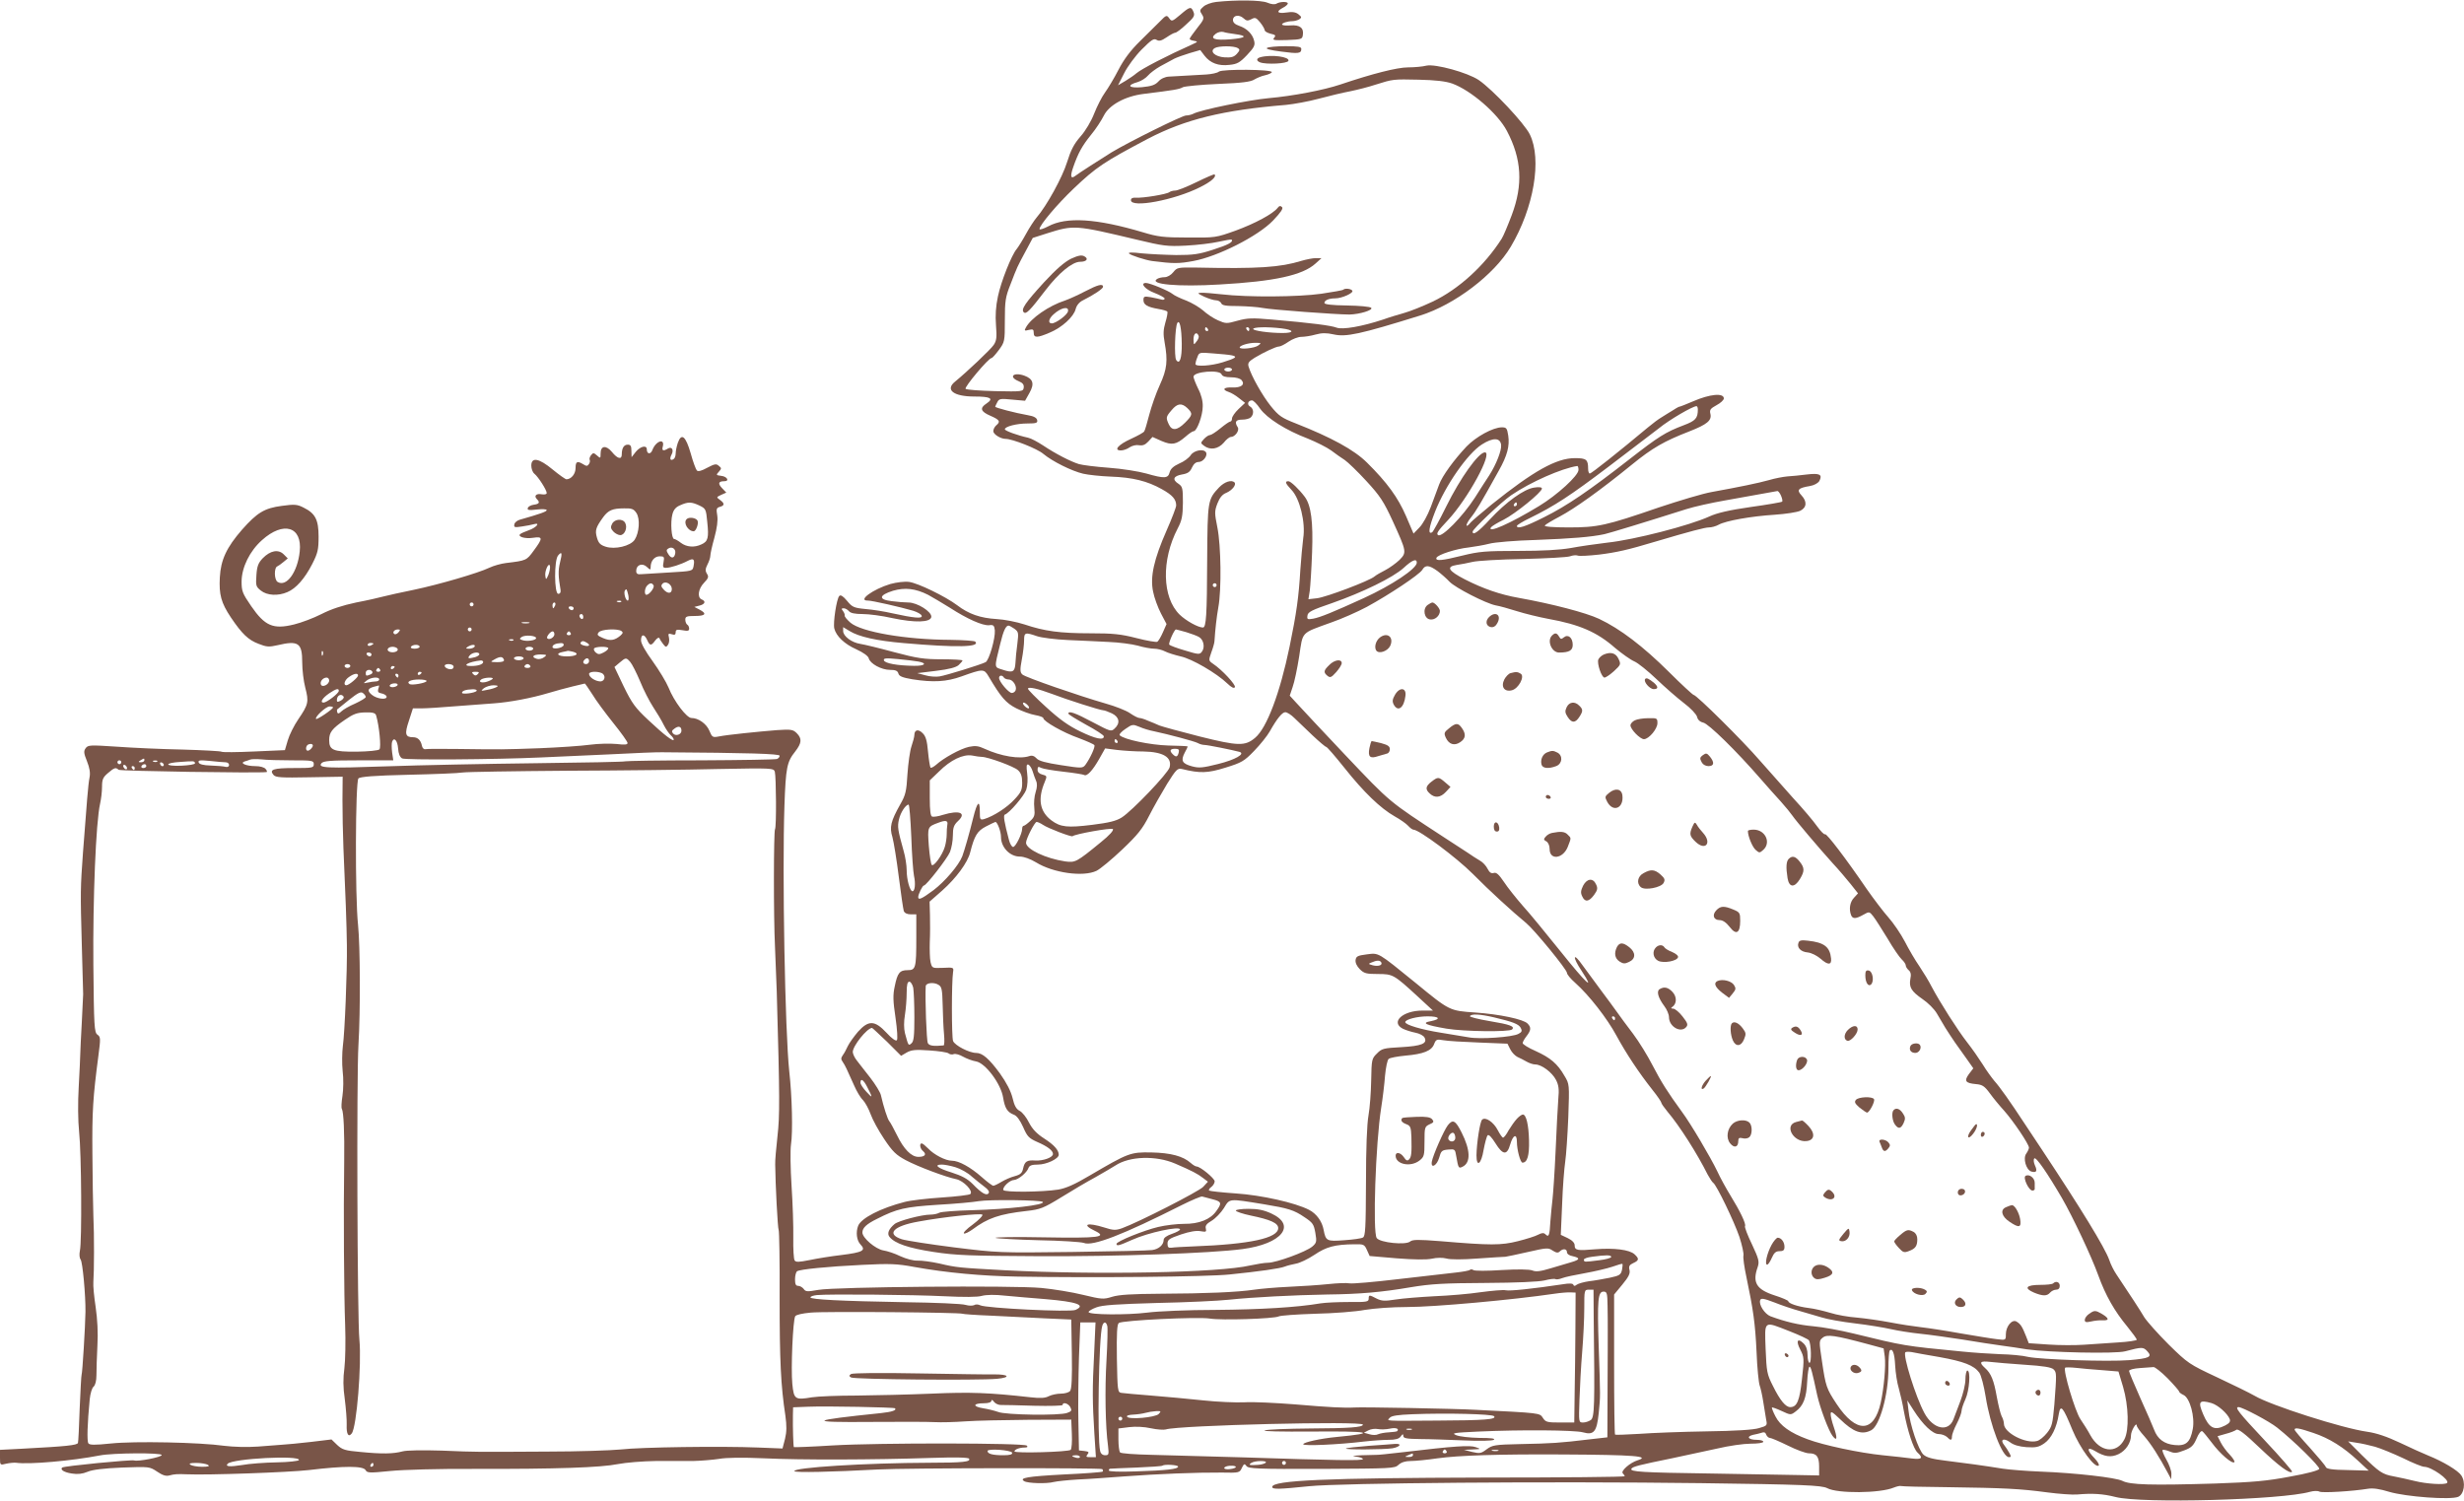 <?xml version="1.0" standalone="no"?>
<!DOCTYPE svg PUBLIC "-//W3C//DTD SVG 20010904//EN"
 "http://www.w3.org/TR/2001/REC-SVG-20010904/DTD/svg10.dtd">
<svg version="1.0" xmlns="http://www.w3.org/2000/svg"
 width="1280pt" height="780pt" viewBox="0 0 1280 780"
 preserveAspectRatio="xMidYMid meet">
<g transform="translate(0,780) scale(0.1,-0.1)"
fill="#795548" stroke="none">
<path d="M6318 7790 c-26 -3 -56 -14 -67 -25 -19 -16 -20 -21 -7 -40 13 -20
11 -26 -25 -71 -21 -27 -39 -52 -39 -56 0 -4 10 -8 23 -10 21 -4 20 -5 -8 -18
-130 -58 -264 -127 -292 -151 -10 -9 -35 -26 -56 -39 l-39 -23 32 63 c17 34
58 90 91 123 50 50 63 59 77 50 14 -8 25 -5 52 13 19 13 39 24 45 24 6 0 32
19 57 43 40 36 46 45 38 65 -12 30 -19 28 -69 -15 -42 -35 -44 -36 -57 -18
-13 18 -16 17 -48 -16 -19 -19 -66 -65 -105 -104 -49 -48 -83 -94 -111 -148
-22 -43 -54 -96 -70 -118 -16 -22 -41 -71 -56 -109 -15 -39 -45 -90 -71 -119
-34 -39 -50 -70 -70 -134 -24 -78 -106 -227 -158 -287 -12 -14 -37 -52 -55
-85 -18 -33 -40 -68 -48 -78 -27 -31 -82 -170 -98 -247 -11 -51 -14 -99 -10
-150 5 -62 3 -80 -12 -102 -15 -23 -140 -141 -200 -190 -54 -43 -9 -78 100
-78 84 0 102 -10 63 -36 -37 -24 -31 -42 20 -64 48 -21 54 -30 30 -50 -8 -7
-15 -20 -15 -30 0 -16 38 -40 64 -40 35 0 165 -51 196 -78 47 -39 147 -89 207
-103 26 -6 91 -13 143 -15 114 -4 190 -23 265 -65 56 -31 75 -53 75 -85 0 -9
-22 -67 -49 -128 -67 -152 -87 -243 -71 -319 6 -32 25 -83 41 -114 l29 -55
-19 -43 c-10 -23 -23 -45 -29 -49 -5 -3 -54 5 -108 19 -82 21 -122 25 -239 25
-159 0 -239 11 -343 46 -40 13 -105 26 -145 28 -84 5 -145 26 -205 72 -60 45
-203 115 -250 121 -23 3 -64 -2 -97 -11 -90 -27 -172 -87 -117 -86 18 1 172
-34 236 -53 22 -7 42 -18 44 -26 5 -16 -39 -12 -153 13 -38 9 -101 19 -138 22
-62 6 -70 10 -97 43 -21 25 -33 32 -40 25 -14 -14 -33 -139 -26 -169 10 -40
53 -81 114 -108 37 -17 62 -35 65 -47 7 -28 66 -60 110 -60 30 0 40 -5 44 -19
4 -14 20 -21 73 -30 108 -17 177 -13 255 15 111 40 117 40 140 1 65 -110 90
-139 145 -167 30 -15 74 -31 98 -35 23 -4 42 -11 42 -16 0 -16 103 -75 183
-103 42 -16 79 -32 82 -37 6 -8 -22 -69 -47 -103 -14 -17 -18 -18 -126 -1 -79
12 -116 22 -127 35 -12 13 -24 17 -38 12 -50 -17 -147 -1 -232 38 -32 15 -48
17 -82 10 -45 -10 -133 -59 -170 -93 -13 -11 -26 -18 -29 -15 -3 4 -9 40 -13
82 -5 58 -12 82 -28 97 -22 23 -43 18 -43 -9 0 -9 -7 -36 -15 -59 -8 -23 -17
-88 -21 -145 -5 -89 -10 -109 -37 -156 -50 -89 -57 -119 -41 -171 7 -26 22
-118 33 -206 11 -88 23 -168 26 -178 5 -11 18 -17 36 -17 l29 0 0 -122 c0
-157 -3 -168 -45 -168 -41 0 -53 -14 -67 -84 -10 -45 -9 -76 4 -163 9 -63 12
-112 7 -117 -5 -6 -27 9 -54 39 -61 65 -93 66 -148 5 -21 -25 -45 -58 -53 -75
-7 -16 -19 -38 -26 -47 -10 -15 -10 -21 0 -35 13 -19 21 -37 59 -122 13 -30
33 -64 46 -76 12 -13 30 -46 40 -74 10 -28 41 -85 70 -128 44 -66 62 -83 112
-110 64 -34 208 -88 263 -99 37 -8 89 -61 73 -77 -5 -5 -72 -13 -148 -18 -76
-5 -163 -15 -193 -23 -125 -32 -226 -84 -242 -124 -13 -33 -8 -76 12 -97 30
-31 13 -41 -100 -55 -52 -6 -126 -18 -164 -26 -56 -11 -71 -12 -78 -2 -5 7 -8
60 -7 118 1 58 -3 179 -9 269 -6 92 -7 186 -3 215 10 63 6 248 -9 381 -22 206
-37 1025 -25 1379 7 200 13 228 56 282 34 44 36 67 8 95 -19 19 -29 21 -103
16 -100 -8 -257 -24 -302 -33 -32 -6 -35 -4 -49 30 -15 36 -57 66 -93 66 -25
0 -91 87 -119 158 -12 29 -49 90 -82 136 -38 52 -61 93 -61 109 0 34 17 35 32
2 14 -31 21 -31 42 -2 10 13 19 17 22 11 2 -6 11 -20 19 -30 13 -17 16 -17 25
-4 6 8 8 25 5 38 -5 20 -3 23 15 17 15 -5 20 -2 20 10 0 14 6 16 35 11 27 -5
35 -4 35 8 0 8 -4 18 -10 21 -5 3 -10 15 -10 26 0 16 7 19 50 19 55 0 64 12
24 33 l-27 14 27 7 c29 7 34 23 11 32 -24 10 -18 55 12 86 23 24 26 32 15 48
-9 15 -8 25 3 47 8 15 15 36 15 45 0 10 9 52 21 94 14 52 19 90 15 116 -6 34
-4 40 14 45 25 7 25 18 0 36 -19 14 -19 14 6 26 l27 12 -22 23 c-23 24 -19 36
11 36 30 0 15 25 -16 28 -26 3 -27 5 -12 21 15 17 15 19 0 31 -13 12 -22 10
-60 -10 -29 -16 -47 -21 -54 -14 -5 5 -20 45 -32 89 -26 90 -48 108 -67 54 -6
-18 -11 -42 -11 -55 0 -13 -5 -26 -11 -29 -16 -11 -22 1 -11 22 14 25 2 45
-18 33 -24 -15 -33 -12 -27 10 12 45 -36 30 -54 -18 -9 -24 -29 -22 -29 4 0
23 -33 16 -57 -13 l-22 -28 -1 33 c0 25 -4 32 -19 32 -20 0 -31 -18 -31 -51 0
-28 -22 -23 -51 13 -31 37 -59 33 -59 -8 0 -26 -1 -26 -19 -10 -16 14 -20 15
-30 2 -7 -8 -10 -19 -8 -24 3 -4 2 -14 -3 -22 -8 -12 -13 -13 -30 -2 -31 19
-40 15 -40 -19 0 -31 -22 -58 -47 -59 -6 0 -38 23 -71 50 -72 60 -112 67 -112
21 0 -16 7 -35 16 -42 21 -17 64 -85 64 -100 0 -7 -10 -9 -25 -7 -29 6 -43 -8
-26 -25 17 -17 13 -25 -16 -29 -14 -2 -29 -9 -31 -17 -4 -11 5 -13 47 -8 28 3
51 2 51 -3 0 -8 -35 -20 -140 -50 -14 -4 -27 -15 -28 -24 -3 -16 1 -17 40 -11
23 3 51 9 62 12 36 10 11 -19 -28 -32 -20 -7 -40 -16 -44 -20 -14 -13 25 -25
66 -19 53 8 53 -1 5 -66 -38 -52 -38 -52 -145 -65 -25 -3 -64 -14 -85 -24 -58
-28 -264 -88 -393 -115 -63 -13 -133 -28 -155 -34 -22 -6 -87 -21 -145 -32
-71 -15 -129 -34 -180 -60 -41 -21 -105 -45 -142 -54 -109 -27 -152 -8 -223
95 -46 67 -50 78 -50 129 1 73 42 157 106 214 111 100 210 71 196 -59 -11
-107 -69 -187 -115 -158 -18 11 -19 75 -1 81 5 2 19 12 31 22 l23 19 -21 21
c-28 28 -70 20 -109 -20 -23 -24 -30 -41 -33 -88 -4 -55 -2 -60 23 -80 32 -26
90 -29 138 -8 45 19 90 70 129 146 29 57 33 75 33 142 0 88 -17 121 -78 151
-33 17 -47 18 -113 9 -91 -12 -128 -35 -207 -124 -80 -92 -110 -156 -115 -247
-5 -90 7 -133 57 -208 58 -86 91 -118 145 -138 40 -16 54 -17 97 -7 110 26
129 12 129 -90 0 -38 7 -97 16 -131 19 -73 16 -87 -36 -163 -22 -32 -47 -82
-55 -110 l-15 -51 -160 -7 c-88 -4 -164 -5 -170 -1 -5 3 -96 8 -202 11 -106 2
-260 9 -342 15 -137 9 -149 9 -161 -8 -11 -15 -10 -26 7 -68 14 -35 18 -61 13
-85 -7 -35 -14 -126 -34 -390 -13 -182 -14 -198 -6 -480 4 -135 7 -249 7 -255
0 -5 -3 -71 -7 -145 -4 -74 -8 -148 -8 -165 0 -16 -4 -93 -8 -170 -5 -84 -4
-178 2 -235 12 -110 15 -570 4 -618 -4 -19 -2 -38 4 -46 10 -12 26 -184 25
-271 -1 -73 -16 -320 -20 -326 -2 -4 -6 -83 -10 -175 -3 -93 -7 -174 -9 -180
-4 -12 -61 -18 -288 -30 l-117 -6 0 -40 c0 -40 0 -40 32 -32 18 4 41 6 51 5
68 -10 291 10 436 38 65 13 321 15 321 2 0 -11 -124 -35 -143 -28 -14 5 -366
-29 -374 -37 -12 -11 10 -25 50 -31 30 -5 56 -2 82 9 25 11 84 18 180 22 141
5 142 5 181 -21 28 -19 46 -25 64 -20 25 7 42 8 90 6 110 -5 530 10 635 22
183 22 281 22 294 0 8 -15 19 -16 127 -5 68 7 255 12 434 11 432 -1 661 7 750
25 41 8 129 15 195 16 66 0 154 0 195 0 41 1 102 6 135 11 39 7 120 8 235 3
191 -9 565 -8 866 2 125 4 194 3 198 -4 10 -16 -31 -21 -204 -21 -333 -1 -715
-25 -703 -44 5 -8 194 -4 433 9 145 8 1158 9 1166 2 4 -5 5 -10 2 -13 -2 -3
-94 -10 -204 -15 -188 -10 -232 -18 -203 -35 18 -11 116 -14 153 -4 17 4 74
10 126 13 52 2 160 10 240 16 173 13 380 21 507 20 90 -2 93 -1 104 24 11 22
14 24 24 10 10 -14 56 -16 390 -15 363 2 380 2 400 21 14 13 35 20 63 20 23 0
86 6 140 14 108 15 315 22 652 20 370 -2 455 -9 388 -30 -40 -12 -90 -56 -78
-68 5 -5 10 -12 10 -15 0 -4 -329 -7 -731 -7 -815 -2 -1102 -14 -1100 -49 1
-13 35 -12 191 4 166 17 1244 26 2035 16 529 -7 628 -11 657 -26 53 -29 275
-27 346 3 15 6 32 10 37 8 6 -2 116 -5 245 -6 289 -4 374 -8 515 -27 61 -8
130 -13 155 -11 79 7 133 4 200 -13 137 -35 862 -15 1010 27 18 5 40 6 49 1
15 -8 174 2 253 15 25 4 61 -1 109 -16 88 -26 320 -43 359 -26 31 14 40 75 16
111 -17 26 -96 73 -171 103 -27 11 -94 41 -148 67 -68 32 -121 50 -170 57
-129 18 -501 137 -585 187 -26 15 -114 58 -195 96 -145 68 -151 72 -251 170
-56 56 -113 120 -127 142 -21 36 -73 115 -145 223 -13 19 -30 53 -37 75 -24
66 -144 262 -352 576 -22 33 -60 91 -85 128 -80 122 -132 195 -160 226 -14 17
-42 55 -60 85 -19 30 -55 82 -81 115 -50 64 -141 207 -185 290 -14 28 -43 75
-63 105 -21 30 -55 88 -76 129 -21 40 -60 97 -85 125 -25 28 -76 95 -113 148
-110 161 -208 289 -216 284 -5 -3 -23 16 -42 42 -18 26 -74 92 -124 146 -49
55 -127 143 -173 195 -88 102 -329 341 -344 341 -4 0 -63 54 -129 120 -133
132 -252 223 -362 275 -68 32 -244 78 -417 109 -97 17 -186 48 -280 96 -87 45
-99 66 -43 75 21 3 58 10 83 16 25 6 143 13 264 15 120 3 229 9 242 14 13 5
31 7 39 4 9 -4 59 -1 113 5 89 11 151 25 287 66 189 56 262 75 283 75 13 0 36
6 50 14 38 21 168 44 292 52 58 4 117 13 133 21 33 17 35 48 5 80 -26 28 -17
38 44 48 23 4 42 15 49 26 18 34 2 42 -65 34 -33 -4 -79 -9 -101 -10 -22 -2
-65 -10 -95 -19 -57 -16 -155 -36 -298 -62 -46 -8 -169 -45 -274 -80 -276 -95
-318 -104 -470 -104 -81 0 -127 4 -123 10 3 5 38 26 78 47 77 41 208 134 374
269 108 88 168 122 299 173 92 36 118 57 109 92 -5 20 1 27 32 44 21 11 38 27
38 35 0 30 -73 23 -160 -15 -33 -14 -67 -28 -75 -29 -3 -1 -17 -9 -32 -19 -16
-9 -40 -25 -55 -34 -16 -9 -48 -33 -73 -54 -147 -123 -293 -239 -301 -239 -5
0 -9 11 -9 24 0 49 -9 56 -69 56 -96 0 -215 -67 -431 -240 -52 -43 -101 -84
-109 -93 -29 -36 -31 -15 -1 23 29 36 51 74 146 245 44 78 57 128 49 182 -6
38 -9 43 -33 43 -46 0 -135 -49 -184 -100 -64 -68 -125 -151 -142 -197 -8 -21
-27 -73 -43 -116 -17 -45 -42 -90 -60 -108 l-30 -31 -39 91 c-42 97 -98 174
-202 277 -67 67 -187 132 -370 204 -74 29 -89 39 -131 91 -43 54 -100 154
-115 205 -5 18 1 26 31 45 50 30 112 59 128 59 7 0 29 11 49 25 20 14 50 25
66 25 16 0 50 5 74 12 33 9 57 9 93 1 65 -15 136 0 451 98 179 56 384 212 470
357 120 202 163 454 99 584 -28 57 -192 232 -265 282 -58 39 -225 85 -272 75
-19 -5 -62 -9 -95 -9 -57 0 -186 -33 -352 -89 -86 -29 -248 -60 -373 -71 -100
-9 -355 -61 -391 -81 -10 -5 -27 -9 -38 -9 -20 0 -296 -137 -386 -191 -56 -35
-172 -109 -191 -124 -22 -16 -25 0 -9 46 26 75 47 112 93 169 25 30 54 75 66
99 27 55 110 101 206 113 161 20 186 24 205 35 11 5 94 13 183 17 125 5 170
11 188 23 14 8 39 19 56 22 17 4 33 11 35 16 5 15 -257 17 -275 3 -8 -7 -37
-13 -65 -15 -53 -3 -136 -8 -195 -11 -20 -1 -42 -11 -55 -26 -17 -18 -36 -24
-85 -29 -70 -6 -82 10 -21 27 19 6 42 21 52 33 11 13 40 35 65 49 26 14 58 31
72 39 14 7 50 20 80 29 l55 16 22 -29 c30 -39 73 -55 130 -48 40 4 54 12 91
51 37 39 43 51 37 74 -8 35 -37 64 -78 78 -21 7 -32 17 -32 30 0 25 32 30 55
9 15 -14 22 -14 40 -5 20 11 25 9 46 -16 13 -16 23 -34 24 -41 0 -6 14 -14 30
-18 26 -6 29 -9 19 -21 -11 -13 -1 -14 67 -12 74 3 79 4 82 26 6 37 -16 54
-65 50 -43 -3 -57 5 -27 16 9 3 25 6 37 6 12 0 29 5 37 10 13 9 12 12 -5 26
-14 11 -32 14 -62 9 -48 -7 -56 5 -18 25 14 7 25 17 25 22 0 11 -41 10 -59 -1
-8 -5 -26 -4 -47 5 -33 14 -163 15 -266 4z m97 -167 c68 -9 59 -20 -21 -27
-85 -7 -112 3 -78 29 11 8 28 12 39 9 11 -4 38 -8 60 -11z m15 -73 c12 -7 11
-12 -5 -30 -15 -16 -28 -20 -63 -18 -50 3 -80 31 -52 48 19 12 100 13 120 0z
m1114 -184 c97 -35 237 -156 284 -246 77 -146 85 -279 25 -438 -20 -53 -43
-108 -52 -122 -89 -140 -224 -263 -359 -327 -51 -24 -116 -50 -145 -58 -28 -8
-79 -23 -112 -35 -109 -36 -211 -54 -242 -42 -29 11 -128 24 -336 42 -102 9
-127 8 -178 -6 -57 -16 -61 -16 -102 2 -23 10 -58 33 -77 51 -20 17 -60 41
-89 52 -29 11 -61 26 -70 34 -19 16 -118 57 -138 57 -33 0 -4 -34 45 -52 28
-11 52 -24 52 -29 0 -6 -8 -8 -17 -5 -10 3 -35 8 -55 12 -34 6 -38 4 -38 -15
0 -24 20 -36 77 -46 24 -4 45 -10 47 -14 3 -4 -2 -30 -10 -56 -11 -38 -12 -61
-4 -104 17 -95 13 -138 -25 -221 -20 -43 -44 -113 -55 -155 -11 -42 -22 -81
-26 -86 -3 -6 -34 -23 -69 -39 -66 -30 -92 -60 -52 -60 12 0 33 7 45 16 14 9
34 14 49 11 19 -3 32 2 48 19 l22 24 47 -21 c54 -23 76 -19 124 22 18 16 37
29 43 29 17 0 47 82 47 129 1 27 -8 62 -24 92 -13 27 -24 55 -24 62 0 27 137
38 146 12 4 -10 20 -15 49 -15 26 0 47 -6 55 -15 19 -23 -2 -40 -50 -38 -43 2
-54 -11 -18 -23 13 -4 37 -18 54 -32 l32 -25 -34 -32 c-19 -18 -34 -40 -34
-49 0 -9 -4 -16 -9 -16 -5 0 -28 -16 -51 -35 -23 -19 -48 -35 -54 -35 -7 0
-21 -9 -32 -21 -18 -20 -18 -21 1 -35 32 -24 73 -17 102 16 13 17 30 30 37 30
22 0 46 34 36 50 -18 28 -11 40 23 40 18 0 38 5 45 12 17 17 15 45 -4 56 -18
10 -11 32 10 32 7 0 26 -19 42 -43 36 -50 133 -112 249 -156 44 -18 98 -45
120 -61 22 -17 54 -39 71 -50 16 -11 67 -60 112 -109 71 -77 90 -106 137 -208
73 -160 73 -163 35 -202 -18 -17 -51 -41 -74 -53 -22 -11 -48 -26 -56 -33 -25
-22 -252 -108 -299 -113 l-44 -5 7 44 c3 24 9 114 12 199 6 158 -5 245 -38
289 -30 40 -73 81 -85 81 -20 0 -16 -11 16 -45 43 -44 74 -170 61 -251 -4 -32
-11 -106 -15 -164 -8 -139 -20 -226 -56 -400 -50 -241 -118 -422 -179 -473
-52 -44 -88 -43 -288 7 -99 25 -193 51 -209 57 -15 7 -42 18 -60 25 -17 8 -37
14 -44 14 -7 0 -29 11 -49 25 -20 14 -76 36 -126 50 -139 40 -417 136 -433
151 -12 11 -13 24 -3 77 7 36 12 81 12 101 0 41 6 42 67 21 23 -8 95 -17 160
-20 65 -3 161 -7 213 -10 52 -2 120 -11 150 -19 30 -9 69 -16 85 -16 17 0 42
-6 57 -14 15 -8 52 -19 81 -26 58 -12 187 -87 243 -141 21 -20 34 -27 39 -19
7 11 -67 91 -114 122 -23 16 -23 17 -8 60 9 24 16 50 16 58 4 62 11 124 20
175 17 91 14 321 -5 415 -15 75 -15 84 0 124 12 31 26 48 47 56 30 13 53 42
42 54 -16 15 -52 3 -80 -26 -59 -63 -60 -67 -62 -378 -1 -286 -5 -350 -22
-350 -25 0 -88 35 -121 67 -91 89 -96 283 -10 448 22 42 26 64 27 133 0 75 -2
84 -22 98 -35 22 -28 41 17 49 30 5 42 13 52 36 9 19 20 29 35 29 23 0 48 33
38 50 -12 20 -62 11 -79 -14 -9 -14 -35 -34 -60 -44 -30 -14 -45 -27 -50 -46
-8 -32 -27 -33 -121 -6 -39 11 -126 25 -195 30 -69 5 -138 14 -155 19 -43 13
-124 55 -185 96 -29 19 -64 38 -79 41 -55 12 -121 36 -121 44 0 14 61 30 117
30 46 0 54 3 51 17 -2 12 -17 21 -48 26 -68 12 -170 39 -170 44 0 2 5 13 11
24 9 18 17 19 77 13 l67 -6 23 41 c27 48 19 73 -28 90 -56 19 -82 -7 -29 -29
22 -9 29 -18 27 -34 -3 -20 -7 -21 -148 -18 -80 2 -149 7 -154 12 -8 8 119
160 135 160 4 0 21 19 38 42 30 41 31 44 31 154 0 100 3 121 29 186 36 94 35
91 79 173 l37 69 75 24 c139 44 146 43 465 -33 138 -33 159 -36 256 -31 58 3
134 12 169 20 35 8 66 13 68 11 11 -11 -17 -27 -96 -52 -73 -24 -104 -28 -192
-28 -58 1 -139 5 -180 9 -48 6 -71 5 -65 -1 10 -10 85 -34 120 -39 111 -14
138 -14 214 0 126 23 335 128 414 210 41 43 54 63 47 70 -8 8 -15 7 -23 -4
-24 -31 -117 -81 -218 -118 -103 -37 -106 -37 -249 -36 -126 0 -156 4 -232 27
-242 72 -398 82 -493 31 -25 -13 -45 -19 -45 -14 0 20 91 128 177 210 119 113
157 138 386 259 194 101 389 149 717 176 41 4 118 18 170 32 52 14 127 32 165
39 39 8 97 23 130 34 92 29 92 29 225 26 87 -2 140 -8 174 -20z m-1405 -1351
c1 -76 -11 -112 -29 -85 -11 17 -6 172 6 192 12 20 22 -26 23 -107z m136 75
c3 -5 1 -10 -4 -10 -6 0 -11 5 -11 10 0 6 2 10 4 10 3 0 8 -4 11 -10z m215 0
c0 -5 -2 -10 -4 -10 -3 0 -8 5 -11 10 -3 6 -1 10 4 10 6 0 11 -4 11 -10z m168
4 c65 -8 68 -24 5 -24 -71 0 -153 12 -153 21 0 10 73 12 148 3z m-431 -40 c2
-5 -3 -19 -12 -29 -14 -19 -14 -18 -15 13 0 31 18 42 27 16z m309 -49 c-18
-14 -96 -22 -96 -10 0 10 45 24 80 24 33 0 34 -1 16 -14z m-137 -51 c32 -7 21
-15 -47 -36 -61 -19 -142 -24 -142 -9 0 5 4 21 10 35 9 26 11 26 82 20 40 -3
84 -7 97 -10z m1 -74 c0 -5 -9 -10 -20 -10 -11 0 -20 5 -20 10 0 6 9 10 20 10
11 0 20 -4 20 -10z m-232 -200 c29 -28 28 -36 -12 -76 -41 -41 -68 -43 -84 -9
-16 35 -16 39 14 74 30 36 52 39 82 11z m2652 -7 c0 -46 -12 -59 -73 -82 -95
-36 -130 -58 -284 -178 -205 -160 -323 -241 -442 -300 -99 -50 -141 -63 -141
-45 0 4 30 23 68 41 128 63 208 115 410 268 112 85 229 174 261 199 51 42 174
114 194 114 4 0 7 -8 7 -17z m-1022 -185 c3 -28 -25 -100 -62 -158 -13 -19
-46 -71 -74 -115 -64 -99 -171 -208 -191 -195 -12 7 -1 23 50 77 104 111 237
355 192 353 -33 -2 -127 -133 -200 -281 -35 -71 -68 -131 -73 -134 -23 -14
-18 23 15 107 54 137 169 302 243 349 58 37 96 36 100 -3z m402 -129 c0 -30
-111 -131 -205 -188 -148 -90 -270 -144 -250 -111 4 6 33 24 66 40 61 31 199
143 199 162 0 7 -15 9 -40 5 -52 -7 -146 -74 -231 -166 -60 -65 -89 -85 -89
-63 0 13 150 155 200 189 101 69 263 140 343 152 4 1 7 -8 7 -20z m1052 -134
c6 -14 9 -28 6 -31 -3 -3 -77 -16 -164 -28 -112 -16 -175 -31 -214 -49 -103
-47 -389 -121 -530 -136 -58 -7 -143 -19 -190 -28 -59 -10 -144 -15 -275 -15
-167 0 -202 -3 -287 -24 -108 -27 -142 -30 -136 -12 6 16 101 47 168 54 30 4
78 12 105 19 28 8 138 17 245 20 183 7 285 15 355 30 27 6 214 63 425 130 41
13 131 33 200 45 69 12 157 28 195 35 39 7 73 13 78 14 4 1 13 -10 19 -24z
m-5619 -51 c33 -16 35 -19 41 -85 9 -83 4 -102 -30 -117 -37 -18 -78 -14 -107
8 -14 11 -30 20 -35 20 -14 0 -20 88 -9 128 6 24 18 38 40 47 42 19 59 18 100
-1z m4247 6 c0 -5 -5 -10 -11 -10 -5 0 -7 5 -4 10 3 6 8 10 11 10 2 0 4 -4 4
-10z m-4574 -45 c20 -30 15 -102 -9 -139 -22 -33 -103 -52 -151 -36 -28 9 -37
19 -45 47 -11 38 -6 53 33 107 26 35 48 45 108 45 40 1 50 -3 64 -24z m202
-208 c-4 -28 -21 -31 -36 -6 -11 17 -11 23 -1 29 19 13 40 -1 37 -23z m-599
-50 c-10 -41 -9 -72 3 -142 2 -13 -3 -20 -12 -20 -21 0 -22 174 -1 199 20 24
23 14 10 -37z m538 3 c-5 -25 -3 -30 12 -30 24 0 79 18 113 36 31 16 38 10 31
-27 -5 -26 -6 -26 -126 -33 -67 -4 -133 -8 -147 -9 -18 -2 -25 3 -25 17 0 31
30 43 54 22 19 -18 21 -18 21 -2 0 32 20 56 47 56 23 0 25 -3 20 -30z m3913
-3 c0 -31 -129 -117 -275 -184 -160 -73 -226 -100 -263 -107 -30 -5 -33 -4
-30 16 2 19 23 29 128 65 157 55 316 132 372 183 44 41 68 50 68 27z m-4511
-63 c-12 -27 -13 -27 -16 -7 -5 26 19 77 24 52 2 -8 -2 -29 -8 -45z m4619 19
c20 -15 48 -40 62 -55 29 -31 189 -113 240 -123 19 -3 69 -17 110 -30 41 -13
115 -31 163 -40 162 -29 254 -69 347 -151 36 -30 81 -62 100 -70 19 -8 71 -50
115 -92 44 -42 108 -98 142 -124 36 -27 65 -58 69 -72 3 -15 15 -26 32 -30 27
-5 172 -147 297 -291 33 -38 81 -92 106 -119 25 -28 52 -61 60 -73 19 -28 136
-166 209 -247 31 -33 73 -83 94 -109 l38 -48 -21 -23 c-21 -22 -27 -59 -15
-90 8 -21 25 -20 64 2 30 17 31 17 51 -8 11 -14 44 -66 74 -115 29 -50 63 -99
74 -109 12 -11 21 -25 21 -31 0 -7 7 -18 15 -25 11 -9 14 -23 9 -45 -8 -44 5
-65 64 -106 27 -18 60 -51 73 -73 13 -22 33 -56 45 -76 12 -19 34 -53 50 -76
16 -23 44 -62 62 -87 l33 -47 -23 -30 c-26 -36 -18 -47 37 -52 33 -3 44 -10
72 -48 18 -25 51 -65 74 -90 48 -54 129 -174 129 -192 0 -7 -7 -21 -14 -31
-18 -24 -1 -84 26 -93 27 -8 33 2 19 32 -7 16 -8 31 -3 36 9 9 67 -75 144
-207 56 -97 153 -303 188 -400 38 -105 84 -186 152 -268 26 -32 48 -62 48 -67
0 -4 -44 -11 -97 -14 -54 -4 -134 -9 -178 -12 -44 -3 -126 -3 -183 1 l-103 7
-14 36 c-20 51 -29 64 -49 76 -23 15 -56 -24 -56 -66 0 -30 0 -31 -47 -25 -27
3 -111 17 -188 30 -77 14 -169 28 -205 32 -36 4 -108 15 -160 25 -52 10 -130
21 -173 25 -43 3 -106 14 -140 25 -34 10 -84 22 -112 25 -56 7 -105 24 -105
35 0 4 -32 18 -70 30 -96 31 -118 67 -89 148 9 28 6 41 -30 118 -23 47 -39 90
-36 94 7 11 -26 79 -76 160 -22 36 -53 92 -68 125 -36 75 -139 249 -183 308
-75 103 -109 157 -153 242 -25 49 -71 124 -102 165 -31 41 -70 93 -85 115 -16
22 -52 72 -81 110 -29 39 -72 97 -95 129 -51 73 -56 47 -5 -29 72 -110 22 -63
-110 102 -74 92 -162 200 -197 238 -34 39 -78 94 -97 123 -27 40 -40 51 -53
47 -13 -4 -22 2 -32 21 -7 15 -25 35 -40 43 -15 9 -44 27 -65 42 -21 14 -76
50 -123 80 -289 189 -273 175 -514 429 -123 130 -206 219 -254 271 l-32 35 15
45 c9 24 24 96 34 159 20 132 6 118 166 176 55 19 138 56 185 81 116 63 272
167 288 192 16 28 36 26 80 -6z m-3978 -93 c0 -25 -22 -26 -43 -2 -13 14 -14
21 -5 30 16 16 48 -3 48 -28z m-95 19 c7 -11 -22 -49 -37 -49 -12 0 -10 34 4
48 15 15 25 15 33 1z m2925 1 c0 -5 -4 -10 -10 -10 -5 0 -10 5 -10 10 0 6 5
10 10 10 6 0 10 -4 10 -10z m-1499 -50 c22 -12 73 -42 113 -67 91 -59 171 -94
204 -91 23 3 27 -1 30 -27 3 -41 -30 -156 -48 -165 -25 -13 -203 -68 -239 -74
-18 -3 -52 -1 -75 6 l-41 11 98 12 c67 8 104 18 117 30 11 10 20 21 20 24 0 3
-48 6 -107 6 -93 0 -128 5 -248 37 -77 21 -156 40 -176 43 -45 7 -89 40 -89
67 l0 20 33 -20 c48 -30 141 -51 283 -63 275 -24 399 -21 370 8 -4 4 -62 8
-129 9 -233 1 -462 41 -519 89 -18 16 -32 32 -30 38 1 5 -3 15 -9 23 -9 11 -8
14 4 14 8 0 20 -7 27 -15 8 -10 31 -15 71 -15 33 0 102 -9 154 -21 118 -25
199 -23 203 6 3 27 -73 75 -119 75 -19 0 -58 3 -87 7 -70 8 -67 31 7 54 62 18
116 12 182 -21z m-1557 -2 c3 -16 2 -28 -3 -28 -11 0 -22 40 -15 52 8 12 10 9
18 -24z m-37 -34 c-3 -3 -12 -4 -19 -1 -8 3 -5 6 6 6 11 1 17 -2 13 -5z m-767
-14 c0 -5 -4 -10 -10 -10 -5 0 -10 5 -10 10 0 6 5 10 10 10 6 0 10 -4 10 -10z
m424 -5 c-4 -8 -8 -15 -10 -15 -2 0 -4 7 -4 15 0 8 4 15 10 15 5 0 7 -7 4 -15z
m96 -15 c0 -5 -4 -10 -9 -10 -6 0 -13 5 -16 10 -3 6 1 10 9 10 9 0 16 -4 16
-10z m50 -46 c0 -8 -4 -12 -10 -9 -5 3 -10 10 -10 16 0 5 5 9 10 9 6 0 10 -7
10 -16z m-282 -31 c-10 -2 -26 -2 -35 0 -10 3 -2 5 17 5 19 0 27 -2 18 -5z
m2521 -29 c22 -16 23 -21 16 -78 -5 -34 -9 -79 -10 -101 -3 -46 -14 -52 -67
-34 -44 14 -44 5 -12 134 16 67 29 95 43 95 4 0 17 -7 30 -16z m-2819 -4 c0
-5 -4 -10 -10 -10 -5 0 -10 5 -10 10 0 6 5 10 10 10 6 0 10 -4 10 -10z m-380
-15 c-7 -8 -16 -12 -21 -9 -13 8 -1 24 18 24 13 0 13 -3 3 -15z m1158 7 c10
-7 8 -12 -5 -24 -30 -25 -52 -29 -90 -13 -30 13 -33 17 -23 30 13 16 95 21
118 7z m2934 -6 c26 -8 56 -19 66 -25 24 -13 33 -53 16 -76 -12 -16 -17 -16
-89 6 -42 12 -78 26 -81 30 -5 8 26 79 35 79 3 0 27 -7 53 -14z m-3282 -11 c0
-16 -27 -32 -37 -21 -7 7 16 36 28 36 5 0 9 -7 9 -15z m85 5 c3 -5 -1 -10 -10
-10 -9 0 -13 5 -10 10 3 6 8 10 10 10 2 0 7 -4 10 -10z m-180 -25 c0 -12 -50
-19 -73 -10 -14 5 -14 7 -2 16 19 12 75 7 75 -6z m-118 -11 c-3 -3 -12 -4 -19
-1 -8 3 -5 6 6 6 11 1 17 -2 13 -5z m383 -14 c20 -12 9 -21 -18 -13 -12 3 -19
9 -16 14 7 11 15 11 34 -1z m-1110 -4 c0 -2 -7 -6 -15 -10 -8 -3 -15 -1 -15 4
0 6 7 10 15 10 8 0 15 -2 15 -4z m988 -8 c-5 -15 -58 -24 -58 -9 0 11 17 19
43 20 11 1 17 -4 15 -11z m-748 -8 c0 -5 -12 -10 -26 -10 -14 0 -23 4 -19 10
3 6 15 10 26 10 10 0 19 -4 19 -10z m285 0 c-3 -5 -16 -10 -28 -10 -18 0 -19
2 -7 10 20 13 43 13 35 0z m-400 -10 c8 -13 -20 -24 -41 -16 -20 8 -9 26 16
26 10 0 22 -5 25 -10z m705 0 c0 -5 -9 -10 -20 -10 -11 0 -20 5 -20 10 0 6 9
10 20 10 11 0 20 -4 20 -10z m390 2 c0 -5 -11 -15 -25 -22 -20 -10 -27 -11
-40 0 -8 7 -12 16 -9 21 7 11 74 12 74 1z m-1483 -34 c-3 -8 -6 -5 -6 6 -1 11
2 17 5 13 3 -3 4 -12 1 -19z m1300 16 c36 -10 16 -24 -33 -24 -46 0 -61 15
-21 23 12 2 24 5 27 6 3 0 15 -2 27 -5z m-1047 -14 c0 -5 -4 -10 -9 -10 -6 0
-13 5 -16 10 -3 6 1 10 9 10 9 0 16 -4 16 -10z m560 1 c0 -5 -10 -11 -22 -15
-36 -9 -41 -7 -28 9 13 16 50 21 50 6z m337 -15 c-10 -8 -27 -12 -37 -9 -33 9
-22 23 18 23 33 -1 35 -2 19 -14z m-209 -14 c2 -8 -9 -12 -35 -12 -38 1 -38 1
-13 15 28 16 42 15 48 -3z m102 8 c0 -5 -11 -10 -25 -10 -14 0 -25 5 -25 10 0
6 11 10 25 10 14 0 25 -4 25 -10z m340 -15 c0 -8 -7 -15 -15 -15 -16 0 -20 12
-8 23 11 12 23 8 23 -8z m214 -4 c9 -10 32 -55 51 -100 18 -45 49 -105 68
-134 19 -29 44 -70 55 -93 11 -22 28 -46 36 -53 9 -8 16 -18 16 -23 0 -14 -49
23 -134 103 -66 62 -83 85 -126 173 l-48 101 26 22 c33 28 35 28 56 4z m1498
2 c47 -9 32 -23 -24 -22 -87 1 -151 13 -156 28 -4 12 9 13 73 7 43 -4 91 -10
107 -13z m-2262 -2 c0 -12 -26 -21 -63 -21 -52 0 -14 22 51 29 6 0 12 -3 12
-8z m-690 -21 c0 -5 -7 -10 -15 -10 -8 0 -15 5 -15 10 0 6 7 10 15 10 8 0 15
-4 15 -10z m535 1 c3 -5 1 -12 -4 -15 -12 -8 -41 3 -41 15 0 12 37 12 45 0z
m400 -1 c3 -5 -3 -10 -15 -10 -12 0 -18 5 -15 10 3 6 10 10 15 10 5 0 12 -4
15 -10z m-705 -4 c0 -3 -4 -8 -10 -11 -5 -3 -10 -1 -10 4 0 6 5 11 10 11 6 0
10 -2 10 -4z m-75 -16 c3 -5 -1 -10 -10 -10 -9 0 -13 5 -10 10 3 6 8 10 10 10
2 0 7 -4 10 -10z m-41 -9 c3 -5 -1 -12 -10 -15 -22 -9 -24 -8 -24 9 0 16 25
21 34 6z m256 -5 c0 -3 -4 -8 -10 -11 -5 -3 -10 -1 -10 4 0 6 5 11 10 11 6 0
10 -2 10 -4z m292 -8 c-9 -9 -15 -9 -24 0 -9 9 -7 12 12 12 19 0 21 -3 12 -12z
m642 6 c25 -10 20 -44 -6 -44 -26 1 -58 22 -58 39 0 12 38 15 64 5z m-1264
-13 c0 -11 -48 -51 -61 -51 -17 0 -9 28 14 43 25 18 47 22 47 8z m210 -1 c0
-5 -2 -10 -4 -10 -3 0 -8 5 -11 10 -3 6 -1 10 4 10 6 0 11 -4 11 -10z m3145
-10 c3 -5 15 -10 25 -10 22 0 44 -35 36 -56 -3 -8 -12 -14 -20 -14 -16 0 -66
59 -66 78 0 15 17 16 25 2z m-3505 -15 c0 -21 -36 -39 -43 -21 -6 16 11 36 30
36 7 0 13 -7 13 -15z m260 5 c0 -5 -8 -10 -17 -10 -10 0 -29 -3 -43 -6 -24 -5
-24 -5 -6 10 22 18 66 22 66 6z m590 5 c0 -3 -12 -10 -26 -15 -29 -11 -54 -3
-33 11 15 9 59 12 59 4z m-344 -14 c-7 -10 -76 -22 -88 -15 -19 12 6 24 48 24
25 0 43 -4 40 -9z m-151 -21 c-3 -5 -15 -10 -26 -10 -11 0 -17 5 -14 10 3 6
15 10 26 10 11 0 17 -4 14 -10z m1012 -47 c19 -32 69 -99 109 -149 41 -51 74
-97 74 -104 0 -9 -15 -10 -58 -5 -32 3 -94 2 -138 -4 -43 -6 -160 -14 -259
-18 -194 -7 -194 -7 -426 -4 -85 1 -161 1 -169 -1 -8 -2 -16 6 -18 17 -6 30
-22 45 -46 45 -41 0 -45 17 -22 85 l21 65 45 0 c25 0 104 5 175 11 72 5 162
12 200 15 83 6 195 27 285 54 36 11 92 26 125 34 33 8 61 15 63 15 1 1 19 -25
39 -56z m-1112 28 c-4 -15 0 -20 16 -23 12 -2 24 -9 27 -15 6 -21 -50 -15 -77
8 -25 21 -21 33 14 42 11 3 21 5 23 6 2 0 1 -8 -3 -18z m615 10 c-8 -5 -31
-12 -50 -15 -33 -7 -34 -6 -16 9 11 8 34 15 50 15 22 -1 27 -3 16 -9z m2885
-36 c75 -29 251 -85 266 -85 6 0 26 -7 45 -16 39 -19 45 -51 14 -79 -18 -17
-22 -15 -115 34 -90 48 -125 60 -125 44 0 -5 42 -30 92 -58 50 -27 92 -54 92
-60 2 -23 -44 -13 -122 25 -62 30 -108 63 -178 127 -52 47 -94 90 -94 95 0 12
50 1 125 -27z m-3705 16 c0 -13 -63 -61 -79 -61 -21 0 -6 24 29 48 36 24 50
28 50 13z m716 0 c-7 -11 -76 -20 -76 -10 0 10 20 17 53 18 16 1 26 -3 23 -8z
m-576 -32 c0 -5 -25 -20 -55 -34 -31 -13 -63 -32 -72 -41 -12 -12 -18 -13 -21
-5 -2 7 -2 14 -1 15 2 2 30 24 62 50 47 37 62 45 73 35 8 -6 14 -15 14 -20z
m-115 2 c3 -6 -4 -15 -15 -21 -16 -8 -20 -8 -20 3 0 25 23 36 35 18z m3555
-46 c7 -8 8 -15 2 -15 -5 0 -15 7 -22 15 -7 8 -8 15 -2 15 5 0 15 -7 22 -15z
m-3610 -10 c0 -9 -83 -65 -88 -60 -9 9 51 65 70 65 10 0 18 -2 18 -5z m224
-42 c16 -54 27 -166 17 -176 -6 -6 -56 -11 -118 -12 -122 -1 -143 8 -143 60 0
40 14 59 81 105 45 31 63 38 106 39 41 1 53 -3 57 -16z m4770 -13 c17 -16 59
-56 94 -90 35 -33 67 -60 71 -60 5 0 47 -49 95 -109 100 -126 187 -210 261
-252 29 -16 60 -38 70 -49 10 -11 22 -20 27 -20 30 0 224 -145 308 -229 90
-91 204 -195 279 -257 43 -36 211 -241 211 -258 0 -8 19 -31 43 -52 72 -64
166 -185 214 -274 50 -92 116 -192 188 -283 25 -31 45 -61 45 -65 0 -5 15 -26
33 -48 62 -73 153 -216 208 -326 11 -20 24 -40 29 -43 17 -11 108 -199 136
-281 14 -43 23 -86 21 -96 -3 -10 4 -60 15 -111 36 -172 46 -242 53 -391 3
-81 11 -159 16 -173 5 -14 14 -53 19 -87 5 -33 12 -75 15 -92 6 -29 5 -31 -37
-43 -28 -9 -124 -15 -273 -17 -126 -2 -284 -8 -350 -13 -66 -4 -122 -6 -125
-4 -3 3 -5 167 -5 366 l0 362 43 52 c33 40 41 57 37 75 -5 19 -1 27 19 36 31
14 32 23 7 46 -26 24 -107 34 -204 26 -93 -8 -107 -6 -107 21 0 12 -13 26 -36
37 l-36 17 7 160 c3 88 11 187 16 220 5 33 12 137 16 231 6 172 6 172 -20 215
-36 63 -73 94 -150 129 -37 16 -67 35 -67 41 0 6 9 22 20 36 24 31 25 46 5 66
-22 22 -144 48 -272 57 -133 9 -133 9 -307 152 -202 164 -192 158 -256 150
-47 -6 -55 -10 -58 -29 -2 -14 6 -32 22 -48 22 -22 34 -25 94 -25 78 0 83 -3
207 -117 l79 -73 -55 0 c-102 0 -167 -60 -102 -94 16 -8 46 -17 66 -21 21 -4
42 -15 47 -25 17 -31 -15 -44 -121 -50 -91 -5 -101 -7 -126 -33 -27 -26 -28
-31 -30 -140 -1 -61 -7 -143 -14 -182 -8 -44 -13 -172 -13 -348 -1 -237 -3
-280 -16 -286 -8 -5 -52 -11 -97 -14 -91 -7 -96 -4 -107 54 -8 44 -37 84 -76
104 -72 37 -246 76 -379 85 -73 5 -136 12 -140 15 -3 4 2 12 12 19 9 7 17 20
17 29 0 15 -75 77 -94 77 -5 0 -19 8 -30 18 -40 36 -105 53 -205 55 -109 2
-119 -2 -322 -121 -76 -45 -121 -65 -162 -72 -83 -13 -280 -15 -285 -2 -5 15
34 52 56 52 21 1 67 38 75 63 5 12 17 17 49 17 44 0 108 30 108 51 0 24 -24
51 -75 84 -39 25 -61 48 -79 82 -13 27 -35 55 -49 62 -18 9 -28 28 -37 67 -9
36 -31 79 -66 128 -56 76 -90 106 -123 106 -36 0 -111 39 -120 62 -8 22 -8
305 0 358 4 24 3 25 -53 22 -56 -2 -56 -2 -64 30 -4 18 -5 65 -4 103 2 39 2
102 1 140 l-2 71 66 58 c72 64 132 145 145 198 22 87 37 111 81 134 24 13 47
23 50 24 10 0 29 -50 29 -78 0 -54 46 -102 98 -102 21 0 54 -12 84 -30 89 -55
245 -77 314 -44 19 9 79 59 133 110 82 78 106 108 141 177 23 45 65 119 93
165 47 75 54 82 77 77 93 -23 134 -22 226 7 84 26 97 33 149 87 32 33 68 78
81 101 39 69 65 100 81 100 9 0 30 -13 47 -30z m-729 -69 c75 -16 210 -52 227
-61 10 -6 26 -10 35 -10 16 0 145 -26 182 -36 32 -10 -22 -41 -111 -63 -80
-20 -99 -22 -136 -12 -51 14 -59 29 -38 70 9 16 16 31 16 33 0 2 -46 4 -101 5
-95 3 -229 31 -252 53 -5 4 8 19 29 33 36 25 39 25 73 11 20 -9 54 -19 76 -23z
m-2455 3 c0 -20 -29 -30 -43 -15 -9 10 -8 16 7 26 21 16 36 11 36 -11z m-1472
-92 c2 -28 9 -45 21 -52 18 -9 478 -6 721 5 63 3 223 10 355 16 132 7 256 12
275 11 452 -3 610 -8 610 -18 0 -7 -6 -14 -14 -17 -7 -3 -186 -6 -396 -7 -211
0 -386 -3 -391 -5 -4 -3 -216 -7 -471 -10 -254 -3 -599 -10 -766 -16 -316 -11
-363 -9 -342 16 10 12 47 15 193 15 l180 0 -6 41 c-3 23 -3 48 0 56 10 26 28
6 31 -35z m3737 38 c3 -5 1 -10 -4 -10 -6 0 -11 5 -11 10 0 6 2 10 4 10 3 0 8
-4 11 -10z m-4186 -36 c-6 -8 -15 -14 -20 -14 -14 0 -11 28 4 33 20 7 29 -4
16 -19z m4321 -18 c103 -2 149 -30 136 -82 -8 -31 -194 -226 -249 -261 -29
-18 -65 -27 -153 -38 -129 -16 -165 -12 -212 23 -61 46 -72 111 -35 199 13 31
12 33 -12 39 -16 4 -25 13 -25 25 0 16 4 18 18 10 10 -5 62 -14 116 -20 54 -6
103 -14 108 -17 14 -9 44 23 78 83 l31 55 62 -8 c34 -4 96 -8 137 -8z m183 -6
c-6 -23 -14 -25 -31 -8 -18 18 -14 28 12 28 19 0 23 -4 19 -20z m-1023 -22
c32 0 168 -50 188 -69 16 -14 22 -32 22 -65 0 -38 -6 -51 -40 -87 -37 -41
-108 -87 -157 -102 -22 -6 -23 -3 -23 40 0 63 -14 49 -34 -32 -21 -86 -46
-171 -57 -201 -18 -47 -90 -131 -149 -176 -62 -46 -80 -54 -80 -36 0 14 22 60
30 60 12 0 121 140 135 174 8 20 15 58 15 85 0 41 5 55 26 75 47 43 9 59 -77
33 -24 -8 -50 -12 -57 -9 -8 2 -12 31 -12 96 l0 92 48 46 c60 60 125 91 172
83 19 -4 42 -7 50 -7z m-4350 -18 c0 -5 -8 -10 -17 -10 -15 0 -16 2 -3 10 19
12 20 12 20 0z m766 0 c107 0 114 -1 114 -20 0 -19 -7 -20 -104 -20 -107 0
-129 -8 -105 -36 11 -13 40 -15 186 -12 l173 3 -1 -120 c0 -66 2 -178 5 -250
10 -222 17 -406 18 -505 2 -134 -11 -454 -21 -525 -4 -32 -5 -91 -1 -129 5
-39 4 -97 -1 -129 -5 -32 -7 -62 -3 -68 9 -16 14 -121 12 -274 -4 -263 -1
-700 5 -850 3 -82 1 -183 -4 -223 -7 -52 -7 -99 2 -160 6 -48 11 -108 10 -134
-2 -48 9 -67 26 -45 26 32 52 361 40 487 -11 104 -15 1370 -5 1530 11 183 9
516 -2 625 -16 147 -14 745 2 761 9 9 82 15 258 19 135 3 263 8 285 12 22 3
265 7 540 9 275 1 629 5 787 9 277 5 287 5 293 -14 7 -25 9 -287 1 -299 -7
-12 -8 -453 0 -612 3 -69 7 -172 9 -230 16 -561 16 -643 4 -751 -7 -63 -13
-130 -12 -149 1 -102 13 -333 18 -340 3 -5 6 -163 5 -352 0 -327 6 -456 30
-613 7 -52 7 -83 -2 -120 l-13 -50 -125 5 c-194 8 -612 2 -715 -10 -51 -5
-223 -11 -381 -11 -381 -2 -355 -3 -548 5 -99 3 -184 2 -205 -4 -48 -13 -107
-14 -218 -3 -81 7 -95 12 -121 36 l-30 29 -108 -13 c-60 -7 -125 -13 -144 -14
-19 -1 -78 -6 -130 -10 -58 -4 -126 -2 -175 4 -127 18 -466 25 -589 12 -86 -9
-111 -8 -117 1 -8 12 -5 104 7 228 3 31 12 60 20 66 9 8 15 30 15 60 0 27 2
96 5 153 4 68 0 137 -9 200 -8 53 -14 112 -12 131 4 53 5 244 0 345 -2 50 -4
194 -5 320 -2 222 3 295 31 509 12 92 12 99 -5 111 -16 12 -18 40 -21 362 -3
342 13 742 35 838 5 22 10 61 10 87 0 39 5 50 31 72 33 28 40 31 55 17 7 -7
725 -18 768 -12 5 0 3 8 -4 16 -7 9 -29 15 -54 15 -46 0 -82 15 -56 24 8 2 22
7 30 10 8 3 35 3 59 1 24 -3 95 -5 157 -5z m-886 -10 c0 -5 -4 -10 -10 -10 -5
0 -10 5 -10 10 0 6 5 10 10 10 6 0 10 -4 10 -10z m187 4 c-3 -3 -12 -4 -19 -1
-8 3 -5 6 6 6 11 1 17 -2 13 -5z m196 -9 c1 -6 -31 -11 -73 -13 -88 -3 -88 15
0 20 68 5 71 5 73 -7z m158 5 c11 0 19 -6 19 -14 0 -8 -7 -12 -17 -10 -10 3
-45 6 -77 7 -41 1 -61 7 -64 16 -4 12 7 13 58 8 35 -4 71 -7 81 -7z m-320 -13
c-1 -12 -15 -9 -19 4 -3 6 1 10 8 8 6 -3 11 -8 11 -12z m-191 -18 c0 -6 -4 -7
-10 -4 -5 3 -10 11 -10 16 0 6 5 7 10 4 6 -3 10 -11 10 -16z m100 11 c0 -5 -7
-10 -16 -10 -8 0 -12 5 -9 10 3 6 10 10 16 10 5 0 9 -4 9 -10z m4604 -26 c5
-16 13 -39 18 -50 7 -15 6 -34 -2 -59 -7 -21 -10 -57 -7 -82 4 -38 1 -48 -22
-69 -14 -13 -29 -24 -33 -24 -5 0 -8 -7 -8 -15 0 -26 -34 -95 -47 -95 -7 0
-17 17 -22 38 -24 90 -30 127 -21 130 24 8 100 98 111 129 7 21 9 56 5 85 -5
39 -4 49 6 46 7 -3 17 -18 22 -34z m-4664 16 c0 -5 -2 -10 -4 -10 -3 0 -8 5
-11 10 -3 6 -1 10 4 10 6 0 11 -4 11 -10z m4034 -357 c3 -93 10 -184 14 -203
9 -40 5 -80 -8 -80 -13 0 -30 60 -30 109 0 25 -7 71 -16 101 -30 108 -33 125
-24 163 8 36 35 77 50 77 4 0 10 -75 14 -167z m187 61 c-2 -10 -3 -32 -3 -49
0 -16 -4 -46 -10 -65 -13 -43 -58 -105 -68 -93 -4 4 -11 49 -15 99 -7 99 -7
99 50 120 39 15 51 11 46 -12z m497 1 c24 -17 149 -65 154 -59 12 11 201 45
209 37 6 -6 -17 -32 -63 -69 -127 -104 -132 -106 -185 -99 -100 15 -203 63
-203 97 0 20 45 108 55 108 6 0 21 -7 33 -15z m1757 -714 c9 -15 -14 -23 -43
-16 -25 7 -25 8 -7 15 27 12 43 12 50 1z m-2431 -132 c3 -17 6 -87 6 -154 0
-96 -3 -125 -15 -135 -16 -14 -16 -14 -34 53 -6 25 -6 59 0 95 5 31 9 83 9
115 0 42 4 57 14 57 7 0 16 -14 20 -31z m153 -90 c1 -52 4 -120 7 -151 3 -32
2 -58 -2 -59 -52 -5 -75 -2 -82 12 -7 12 -15 235 -11 296 1 17 42 22 66 7 17
-10 20 -23 22 -105z m2863 -64 c101 -24 129 -35 140 -55 8 -15 6 -22 -12 -31
-30 -17 -201 -29 -258 -18 -25 4 -90 15 -145 24 -101 16 -185 41 -185 55 0 14
62 30 116 30 62 0 72 -14 17 -25 -51 -9 -29 -20 82 -39 89 -15 327 -18 340 -4
16 16 -12 26 -115 43 -60 10 -107 22 -104 26 8 13 50 11 124 -6z m630 -5 c0
-5 -2 -10 -4 -10 -3 0 -8 5 -11 10 -3 6 -1 10 4 10 6 0 11 -4 11 -10z m-3782
-122 l73 -73 29 17 c25 14 46 16 117 11 49 -3 94 -10 100 -15 7 -6 20 -8 28
-4 8 3 30 -3 47 -13 18 -10 49 -22 68 -25 49 -8 130 -117 141 -188 9 -55 22
-76 56 -89 15 -5 32 -29 48 -64 21 -49 30 -58 72 -77 54 -23 83 -45 83 -63 0
-18 -50 -36 -91 -34 -44 3 -56 -4 -64 -41 -5 -24 -14 -32 -43 -40 -20 -5 -52
-19 -70 -30 -18 -11 -37 -20 -42 -20 -5 0 -32 20 -60 45 -59 52 -119 85 -155
85 -33 0 -93 31 -124 64 -14 14 -28 26 -33 26 -13 0 -9 -27 7 -40 20 -17 10
-30 -24 -30 -37 0 -76 40 -112 114 -16 32 -33 64 -39 71 -10 12 -30 75 -44
136 -3 14 -28 55 -55 90 -28 35 -59 76 -71 91 -11 14 -20 34 -20 43 0 31 73
123 100 125 2 0 37 -33 78 -72z m3075 -4 l148 -6 15 -30 c8 -16 25 -33 37 -39
12 -5 33 -16 47 -24 14 -8 34 -15 46 -15 32 0 87 -41 107 -80 14 -27 17 -49
12 -100 -3 -36 -9 -157 -14 -270 -5 -113 -13 -225 -16 -250 -3 -25 -8 -76 -11
-114 -4 -75 -8 -86 -26 -68 -8 8 -18 8 -37 -2 -14 -8 -62 -23 -106 -34 -87
-22 -142 -22 -402 0 -115 9 -145 9 -158 -2 -23 -19 -155 -6 -173 18 -22 28 -6
494 23 677 8 50 17 125 20 167 4 42 12 82 19 87 7 6 46 13 87 17 93 8 136 25
149 60 9 24 14 26 48 20 20 -4 104 -9 185 -12z m-3178 -231 c30 -58 29 -61 -4
-25 -17 18 -31 39 -31 47 0 26 16 16 35 -22z m1600 -398 c86 -37 117 -53 145
-75 l25 -19 -25 -27 c-23 -24 -336 -184 -422 -215 -32 -11 -45 -11 -91 4 -89
28 -121 17 -50 -17 69 -33 23 -39 -264 -34 -146 3 -258 1 -251 -3 7 -3 108 -9
223 -12 116 -2 221 -9 235 -14 46 -19 203 42 510 197 52 26 100 46 105 44 6
-1 29 -8 53 -14 48 -12 51 -20 20 -62 -30 -43 -90 -67 -168 -66 -36 0 -95 -7
-133 -16 -73 -17 -217 -75 -217 -88 0 -13 14 -9 81 21 84 38 249 73 249 54 0
-5 -19 -15 -42 -23 -27 -9 -43 -21 -43 -31 0 -26 -25 -48 -59 -53 -17 -3 -204
-7 -416 -10 -378 -5 -389 -4 -615 24 -126 16 -248 35 -270 42 -83 27 -45 69
87 92 129 24 322 44 331 36 5 -4 -17 -27 -49 -51 -32 -23 -53 -44 -46 -47 6
-2 26 8 44 21 79 59 139 80 281 96 71 8 87 14 180 71 56 35 136 82 177 104 41
23 88 51 104 61 74 49 211 53 311 10z m-1141 -19 c26 -8 64 -29 84 -48 21 -18
51 -42 67 -54 17 -12 26 -25 21 -32 -10 -16 -36 -2 -83 47 -28 28 -57 43 -110
60 -72 22 -95 41 -50 41 13 0 45 -6 71 -14z m453 -180 c16 -16 -181 -38 -366
-43 -84 -2 -161 -8 -171 -13 -10 -6 -31 -10 -47 -10 -45 0 -166 -32 -186 -49
-31 -26 -40 -50 -26 -67 28 -34 98 -58 229 -78 117 -18 188 -20 545 -22 406
-2 895 15 1060 37 204 27 282 124 149 185 -39 18 -70 24 -118 24 -36 0 -66 -4
-66 -9 0 -5 35 -17 78 -26 102 -21 142 -39 142 -65 0 -52 -145 -84 -440 -95
-52 -2 -104 -5 -115 -7 -15 -2 -20 3 -20 21 0 21 9 27 70 48 45 15 80 21 101
17 29 -5 32 -4 28 14 -4 14 4 25 30 40 20 12 49 42 64 66 31 51 22 50 207 20
127 -21 157 -30 211 -67 44 -29 49 -37 57 -82 8 -46 6 -52 -16 -71 -32 -27
-187 -84 -230 -84 -18 0 -59 -7 -92 -14 -162 -38 -797 -50 -1275 -25 -238 13
-251 14 -340 35 -41 9 -92 16 -113 15 -22 -1 -59 9 -90 23 -28 14 -68 27 -88
30 -41 7 -109 65 -109 93 0 24 21 44 76 71 104 53 146 62 314 73 91 5 188 14
215 19 52 9 323 6 332 -4z m1684 -250 l14 -31 140 -12 c91 -7 155 -8 183 -2
26 6 57 6 76 1 19 -6 86 -6 162 0 71 5 136 9 144 9 8 1 61 12 118 25 97 22
105 23 128 7 19 -12 28 -13 37 -4 16 16 37 14 37 -4 0 -9 12 -18 30 -21 40 -9
38 -18 -7 -31 -21 -6 -69 -20 -108 -32 -53 -16 -76 -19 -95 -11 -16 6 -75 7
-160 2 -74 -5 -140 -5 -146 0 -6 4 -14 5 -18 1 -4 -4 -37 -10 -74 -14 -37 -4
-170 -19 -297 -34 -126 -15 -240 -25 -255 -22 -14 3 -63 1 -110 -4 -47 -5
-139 -11 -205 -14 -66 -3 -147 -10 -180 -15 -87 -13 -251 -20 -485 -21 -153
-1 -217 -5 -253 -16 -45 -14 -54 -13 -150 10 -56 14 -154 30 -217 36 -151 14
-1069 6 -1159 -10 -57 -10 -66 -10 -76 5 -7 9 -20 16 -29 16 -12 0 -16 9 -16
34 0 19 5 38 11 42 17 10 154 24 339 33 142 7 179 6 270 -11 166 -30 351 -47
535 -50 393 -7 989 -1 1102 11 157 16 262 31 287 41 12 5 37 11 57 15 20 3 64
24 97 46 62 42 107 54 208 55 48 1 52 -1 65 -30z m1269 -36 c0 -5 -28 -13 -62
-17 -80 -10 -78 -10 -80 2 -2 6 17 13 42 16 73 10 100 10 100 -1z m56 -67 c-6
-26 -13 -30 -64 -41 -31 -6 -79 -15 -107 -18 -27 -4 -56 -12 -64 -18 -10 -8
-15 -8 -18 0 -2 7 -21 8 -56 2 -153 -23 -276 -36 -295 -31 -12 3 -70 -2 -130
-10 -59 -9 -167 -18 -241 -21 -73 -4 -164 -11 -201 -17 -57 -9 -73 -8 -99 5
-38 20 -41 20 -41 -1 0 -16 -11 -18 -103 -17 -56 0 -122 -3 -147 -7 -124 -21
-310 -32 -545 -34 -143 0 -303 -7 -355 -14 -103 -13 -305 -12 -305 3 0 5 18
16 40 24 31 12 105 17 315 23 151 3 320 11 375 17 123 13 337 24 510 27 171 2
283 12 435 38 103 17 170 21 385 22 166 1 277 6 308 13 27 7 52 10 57 7 4 -3
20 -1 35 5 15 6 68 17 119 26 50 9 114 24 141 33 28 10 52 17 53 15 2 -1 1
-15 -2 -31z m-147 -250 c6 -459 4 -516 -15 -530 -10 -7 -28 -13 -40 -13 -23 0
-23 1 -19 118 2 64 8 176 14 247 6 72 11 174 11 228 0 95 0 97 24 97 l24 0 1
-147z m-95 -53 c-1 -102 -2 -254 -4 -337 l-2 -153 -74 0 c-66 0 -75 2 -89 24
-17 26 -11 25 -350 42 -106 6 -589 15 -630 12 -47 -3 -131 1 -305 16 -102 8
-221 14 -265 11 -44 -2 -141 2 -215 10 -74 8 -196 19 -270 25 -74 6 -144 12
-155 14 -19 3 -20 12 -23 178 -2 133 1 178 10 185 18 14 412 33 473 23 59 -10
332 -1 357 11 9 5 95 11 190 14 95 2 211 11 258 20 49 8 142 15 220 15 141 0
548 37 765 69 33 5 71 8 85 7 l25 -1 -1 -185z m167 115 c1 -41 1 -95 1 -120 0
-25 0 -161 -1 -303 l-1 -259 -97 -11 c-148 -18 -195 -21 -353 -24 -135 -3
-147 -5 -177 -27 -29 -22 -36 -23 -75 -14 l-43 11 45 2 c44 2 44 2 16 12 -30
11 -108 6 -385 -27 -68 -8 -126 -14 -130 -13 -3 0 -37 -1 -76 -2 -45 -2 -57
-5 -32 -7 20 -2 37 -8 37 -13 0 -9 -139 -7 -625 9 -170 5 -382 11 -470 13 -91
2 -163 7 -167 13 -4 6 -8 36 -8 67 l0 57 56 7 c33 4 78 2 113 -6 32 -7 67 -9
77 -6 69 22 1024 45 1024 25 0 -14 -72 -19 -274 -20 -116 -1 -222 -5 -236 -10
-15 -5 83 -7 243 -6 303 3 352 -7 132 -28 -86 -8 -175 -28 -175 -38 0 -10 182
-2 315 14 44 5 102 9 129 9 35 0 53 5 62 17 11 15 13 15 14 3 0 -12 17 -15 88
-16 48 0 150 -4 227 -7 83 -4 146 -2 155 3 10 7 -14 10 -75 10 -50 1 -103 7
-120 14 -27 11 -15 13 115 19 219 10 500 8 543 -4 57 -16 72 3 82 99 9 93 9
76 0 345 -8 245 -4 287 25 287 18 0 20 -8 21 -75z m-3446 51 c103 -5 173 -5
196 2 23 6 68 7 120 1 46 -4 141 -13 210 -18 164 -14 212 -31 156 -56 -27 -13
-467 9 -495 24 -10 5 -24 6 -31 1 -8 -4 -28 -4 -45 1 -17 6 -159 12 -316 14
-333 6 -490 14 -490 25 0 5 15 10 33 12 63 6 505 2 662 -6z m4445 -77 c36 -10
87 -25 113 -33 27 -9 105 -23 173 -31 68 -8 152 -22 187 -30 35 -8 104 -19
153 -24 49 -5 148 -19 219 -30 72 -12 162 -26 200 -31 39 -5 99 -14 135 -20
112 -16 459 -24 510 -10 87 23 94 23 115 0 27 -29 11 -37 -94 -46 -109 -9
-460 3 -526 17 -27 7 -93 13 -145 14 -52 2 -142 8 -200 14 -300 29 -297 29
-560 93 -69 17 -163 34 -210 38 -77 7 -144 23 -223 52 -30 12 -62 61 -53 84 4
11 18 9 73 -12 37 -15 97 -35 133 -45z m-4350 -14 c3 -2 71 -7 150 -10 80 -4
206 -10 280 -14 l135 -6 3 -179 c2 -123 -1 -183 -9 -192 -6 -8 -28 -14 -48
-14 -20 0 -48 -6 -62 -13 -19 -10 -43 -12 -95 -6 -215 24 -310 28 -514 19
-118 -5 -294 -9 -390 -10 -96 0 -200 -4 -232 -9 -88 -15 -94 -11 -102 69 -8
80 3 332 15 352 5 8 37 15 81 19 73 7 776 1 788 -6z m684 -202 c-10 -188 -9
-258 1 -420 l8 -123 -28 0 c-23 0 -25 2 -16 14 10 12 7 15 -16 18 l-28 3 -3
150 c-2 83 0 232 3 333 l7 182 40 0 39 0 -7 -157z m68 139 c3 -10 1 -90 -4
-178 -9 -152 -6 -344 8 -446 5 -44 4 -48 -15 -48 -13 0 -23 8 -26 22 -16 65
-7 595 11 650 7 23 20 23 26 0z m3545 -28 c51 -20 96 -41 100 -47 12 -19 14
-117 3 -117 -5 0 -10 18 -10 40 0 27 -7 47 -20 60 -32 32 -42 14 -18 -31 20
-39 21 -46 9 -152 -12 -114 -26 -147 -61 -147 -24 0 -53 35 -90 110 -31 61
-33 73 -38 193 -5 150 -13 145 125 91z m403 -66 l85 -23 6 -42 c6 -47 -4 -163
-21 -240 -35 -158 -127 -161 -229 -7 -53 80 -57 92 -76 221 -16 106 -16 108 4
124 22 18 63 12 231 -33z m145 -112 c2 -37 10 -90 19 -119 8 -29 20 -81 26
-117 19 -103 50 -197 71 -216 31 -28 23 -37 -28 -31 -27 4 -95 11 -153 17
-119 12 -308 52 -390 83 -90 33 -143 71 -167 119 -12 23 -20 44 -18 46 1 2 24
-6 50 -18 47 -22 48 -22 74 -2 39 29 55 69 59 155 2 42 8 77 12 77 7 0 13 -22
40 -148 15 -67 59 -185 80 -212 24 -31 26 -11 5 50 -8 23 -15 52 -15 63 0 18
7 14 48 -25 70 -68 114 -84 163 -58 44 24 89 184 89 321 0 47 3 89 7 93 14 14
25 -14 28 -78z m230 44 c127 -23 179 -43 207 -81 10 -14 24 -69 33 -124 24
-152 87 -315 121 -315 12 0 12 4 2 22 -7 13 -19 31 -26 40 -24 29 -4 40 29 16
19 -15 48 -23 86 -26 49 -3 64 0 93 20 36 25 64 80 75 152 9 53 22 37 71 -83
39 -94 115 -198 136 -185 5 4 -4 20 -21 38 -42 43 -41 64 2 38 50 -30 83 -35
123 -16 37 18 64 58 64 97 0 23 29 73 30 51 0 -6 17 -31 39 -55 35 -40 78
-107 123 -192 l17 -32 1 29 c0 16 -12 49 -26 73 -14 25 -23 47 -20 50 3 3 19
0 36 -7 26 -11 37 -10 76 5 38 14 49 25 65 62 10 25 23 41 29 38 6 -4 28 -31
50 -60 42 -57 106 -112 117 -101 4 3 -7 21 -24 39 -17 17 -38 46 -47 64 l-16
32 42 12 c24 6 49 16 55 21 9 7 42 -17 120 -92 102 -97 158 -138 170 -126 3 3
-60 76 -141 162 -137 146 -159 174 -137 174 20 0 160 -74 201 -107 88 -70 222
-202 218 -214 -3 -8 -62 -24 -152 -40 -121 -23 -190 -29 -389 -36 -331 -10
-442 -7 -482 14 -34 17 -243 41 -425 48 -74 3 -162 10 -195 15 -92 15 -201 30
-300 42 -66 8 -96 16 -113 31 -26 24 -71 157 -78 232 l-6 50 32 -50 c49 -77
100 -125 131 -125 15 0 34 -7 43 -15 19 -20 26 -19 26 3 0 9 11 39 25 66 14
27 25 57 25 67 0 9 9 36 20 60 21 46 28 149 10 149 -5 0 -10 -21 -10 -46 0
-25 -12 -75 -26 -112 -14 -37 -30 -80 -36 -95 -26 -69 -106 -52 -151 32 -46
85 -113 301 -99 316 4 3 18 3 32 1 14 -3 79 -15 145 -26z m444 -40 c95 -6 138
-13 149 -24 16 -16 16 -22 4 -182 -9 -101 -12 -115 -38 -148 -16 -20 -39 -39
-52 -42 -59 -16 -172 43 -172 89 0 10 -5 28 -12 40 -6 12 -17 57 -25 100 -15
85 -29 122 -62 151 -32 29 -25 37 27 31 26 -3 107 -10 181 -15z m401 -28 l85
-7 24 -80 c29 -99 32 -224 7 -272 -40 -78 -128 -68 -177 21 -12 23 -36 60 -52
84 -28 42 -91 254 -79 267 3 2 28 2 56 -1 28 -3 89 -9 136 -12z m340 -42 c33
-34 60 -65 60 -69 0 -4 10 -12 23 -18 33 -15 60 -114 48 -177 -13 -69 -35 -89
-94 -83 -54 5 -89 31 -107 80 -7 18 -38 91 -71 163 -32 72 -59 136 -59 142 0
6 24 13 58 15 31 2 62 4 69 5 7 1 40 -25 73 -58z m-6059 -139 c13 0 90 -1 172
-4 81 -2 147 0 147 4 0 17 29 9 40 -11 9 -17 7 -22 -16 -30 -38 -15 -322 -11
-359 5 -17 6 -52 15 -78 19 -56 9 -53 26 4 26 24 0 39 5 39 13 1 7 6 5 14 -6
7 -9 24 -17 37 -16z m6287 10 c34 -10 83 -54 95 -83 5 -13 -2 -22 -23 -33 -56
-29 -84 -15 -115 58 -28 66 -21 76 43 58z m-6839 -27 c11 -10 -15 -19 -72 -25
-378 -39 -388 -49 -52 -46 149 1 297 1 330 -1 33 -2 105 0 160 4 55 4 201 7
325 8 l225 1 3 -74 c2 -41 -1 -78 -6 -83 -11 -11 -292 -19 -292 -8 0 10 26 20
53 20 13 0 18 3 11 10 -14 14 -770 15 -1008 1 -109 -7 -200 -10 -202 -9 -3 3
-6 103 -5 165 l1 42 78 3 c95 4 445 -3 451 -8z m1370 -30 c-19 -18 -154 -30
-164 -14 -4 6 9 10 32 11 21 1 49 5 63 9 14 4 38 8 55 9 27 1 28 0 14 -15z
m1742 -11 c17 -17 -49 -22 -296 -23 -286 -2 -260 -3 -245 15 9 10 41 15 118
18 179 7 412 1 423 -10z m-1931 -13 c0 -5 -4 -10 -10 -10 -5 0 -10 5 -10 10 0
6 5 10 10 10 6 0 10 -4 10 -10z m1428 -65 c-2 -2 -22 -5 -43 -6 -22 -1 -47 -6
-56 -10 -9 -5 -29 -5 -45 0 l-29 8 23 12 c13 7 35 10 50 7 15 -3 43 -2 62 2
30 7 51 0 38 -13z m75 8 c-7 -2 -19 -2 -25 0 -7 3 -2 5 12 5 14 0 19 -2 13 -5z
m4684 -17 c84 -28 157 -74 233 -145 l55 -51 -109 3 c-81 1 -111 6 -114 16 -2
7 -40 52 -83 100 -43 47 -79 89 -79 94 0 12 23 8 97 -17z m-2841 -11 c4 -8 12
-15 18 -15 7 0 49 -18 94 -40 44 -22 93 -40 109 -40 40 0 53 -17 53 -69 l0
-46 -103 2 c-56 1 -262 5 -457 8 -362 5 -425 9 -415 25 7 11 38 19 210 54 72
15 178 38 237 51 59 14 136 25 172 25 37 0 66 4 66 10 0 6 -15 10 -34 10 -44
0 -56 17 -19 26 15 3 33 7 38 9 20 7 26 5 31 -10z m3162 -61 c28 -8 94 -35
145 -59 50 -25 100 -45 110 -45 38 0 135 -69 119 -84 -11 -11 -108 -5 -167 10
-33 8 -82 19 -109 24 -61 11 -76 22 -166 110 l-72 72 43 -7 c24 -3 68 -13 97
-21z m-7080 -31 c2 -9 -11 -13 -46 -13 -55 0 -82 7 -82 22 0 14 123 5 128 -9z
m2257 7 c3 -5 -1 -10 -10 -10 -9 0 -13 5 -10 10 3 6 8 10 10 10 2 0 7 -4 10
-10z m268 3 c-7 -2 -21 -2 -30 0 -10 3 -4 5 12 5 17 0 24 -2 18 -5z m-443 -23
c0 -5 -10 -10 -22 -9 -22 0 -22 1 -3 9 11 5 21 9 23 9 1 1 2 -3 2 -9z m-1730
-9 c0 -5 -9 -7 -20 -4 -11 3 -20 7 -20 9 0 2 9 4 20 4 11 0 20 -4 20 -9z
m-4057 -16 c-2 -5 -53 -11 -115 -12 -62 -1 -144 -7 -181 -14 -64 -10 -89 -8
-74 7 27 27 376 45 370 19z m5022 -14 c-6 -5 -23 -10 -40 -11 -44 -3 -52 -1
-35 10 19 13 87 13 75 1z m105 -1 c0 -5 -4 -10 -10 -10 -5 0 -10 5 -10 10 0 6
5 10 10 10 6 0 10 -4 10 -10z m-5600 -10 c11 -7 3 -10 -30 -10 -25 0 -52 5
-60 10 -11 7 -3 10 30 10 25 0 52 -5 60 -10z m860 0 c0 -5 -5 -10 -11 -10 -5
0 -7 5 -4 10 3 6 8 10 11 10 2 0 4 -4 4 -10z m4180 -9 c0 -13 -59 -20 -222
-25 -83 -3 -138 -1 -138 5 0 5 3 9 8 9 4 1 65 3 137 6 71 3 132 7 134 10 9 8
81 4 81 -5z m300 -2 c0 -4 -13 -9 -30 -11 -28 -4 -42 6 -19 14 18 6 49 4 49
-3z"/>
<path d="M6216 6854 c-49 -24 -99 -44 -111 -44 -11 0 -25 -4 -30 -8 -12 -11
-140 -32 -175 -29 -16 1 -25 -3 -25 -13 0 -42 225 0 358 67 59 29 89 56 76 67
-2 2 -44 -16 -93 -40z"/>
<path d="M5564 6456 c-34 -17 -77 -54 -139 -121 -99 -108 -122 -142 -107 -157
12 -12 30 5 113 114 68 89 139 148 180 148 34 0 46 16 21 29 -14 7 -31 4 -68
-13z"/>
<path d="M6761 6445 c-110 -34 -225 -42 -546 -35 -96 1 -100 1 -120 -24 -12
-15 -31 -26 -45 -26 -14 0 -31 -4 -39 -9 -44 -28 107 -42 324 -29 286 16 432
48 499 109 l31 28 -30 0 c-16 0 -50 -7 -74 -14z"/>
<path d="M5636 6286 c-36 -19 -83 -40 -103 -47 -84 -27 -178 -92 -204 -141 -9
-16 -7 -18 15 -12 22 5 26 3 26 -15 0 -27 18 -27 83 1 63 26 125 82 135 123 5
19 19 36 38 45 56 28 104 60 104 70 0 18 -27 11 -94 -24z m-88 -103 c-3 -19
-63 -63 -84 -63 -21 0 -17 24 9 47 38 35 81 44 75 16z"/>
<path d="M6978 6295 c-2 -3 -54 -12 -114 -21 -120 -17 -381 -19 -518 -3 -45 5
-92 9 -106 8 -22 -1 -20 -3 15 -20 22 -10 50 -19 61 -19 12 0 24 -7 28 -15 4
-12 24 -15 88 -15 46 -1 103 -5 128 -10 44 -9 382 -34 450 -34 52 1 125 23
113 35 -6 6 -62 11 -126 12 -80 1 -117 6 -117 13 0 14 23 24 56 24 35 0 97 28
89 40 -6 10 -38 14 -47 5z"/>
<path d="M3567 5103 c-19 -19 7 -63 37 -63 11 0 26 39 20 54 -6 16 -45 22 -57
9z"/>
<path d="M3180 5079 c-9 -16 -8 -25 6 -40 9 -10 26 -19 36 -19 23 0 39 38 26
63 -12 24 -55 22 -68 -4z"/>
<path d="M7416 4657 c-27 -20 -18 -71 13 -75 25 -4 51 19 51 44 0 14 -27 44
-39 44 -4 0 -15 -6 -25 -13z"/>
<path d="M7735 4594 c-21 -21 -15 -48 11 -52 13 -2 25 6 33 22 22 41 -10 63
-44 30z"/>
<path d="M8062 4498 c-27 -27 -1 -88 37 -88 53 0 71 11 71 40 0 37 -24 57 -46
39 -13 -11 -17 -10 -25 4 -12 20 -21 21 -37 5z"/>
<path d="M7168 4488 c-21 -17 -30 -49 -19 -67 13 -20 59 -5 73 24 20 45 -15
73 -54 43z"/>
<path d="M8332 4400 c-12 -5 -25 -17 -29 -26 -8 -21 17 -94 32 -94 7 0 29 15
50 34 35 33 36 35 23 63 -14 30 -39 38 -76 23z"/>
<path d="M6905 4345 c-29 -28 -31 -38 -9 -56 14 -11 20 -9 45 19 16 18 29 39
29 47 0 23 -38 18 -65 -10z"/>
<path d="M7847 4303 c-9 -2 -24 -17 -32 -32 -20 -39 0 -67 39 -57 35 9 68 72
46 86 -16 10 -24 11 -53 3z"/>
<path d="M8546 4272 c-9 -14 24 -52 45 -52 24 0 24 12 2 32 -28 23 -41 29 -47
20z"/>
<path d="M7247 4191 c-14 -24 -15 -35 -7 -51 22 -41 54 -17 61 45 6 43 -30 47
-54 6z"/>
<path d="M8138 4125 c-9 -19 -8 -29 6 -50 21 -32 39 -32 60 0 20 30 20 40 0
59 -23 24 -53 20 -66 -9z"/>
<path d="M8493 4058 c-13 -6 -23 -18 -23 -26 0 -21 50 -72 70 -72 25 0 70 53
70 83 0 26 -2 27 -47 26 -27 0 -58 -5 -70 -11z"/>
<path d="M7527 4016 c-25 -20 -27 -25 -16 -49 16 -34 44 -43 74 -23 29 19 32
42 9 74 -19 28 -32 27 -67 -2z"/>
<path d="M7114 3914 c-9 -46 3 -57 46 -42 19 6 41 12 48 14 6 2 12 12 12 22 0
15 -11 22 -44 31 -25 6 -47 11 -50 11 -3 0 -8 -16 -12 -36z"/>
<path d="M8036 3891 c-22 -9 -35 -37 -28 -63 5 -20 37 -23 76 -8 32 12 36 54
7 70 -22 11 -28 12 -55 1z"/>
<path d="M8846 3877 c-15 -11 -17 -17 -7 -35 7 -14 21 -22 36 -22 30 0 32 19
8 49 -16 19 -20 20 -37 8z"/>
<path d="M7436 3739 c-31 -24 -33 -40 -8 -62 26 -24 55 -21 83 9 l24 26 -28
24 c-34 29 -37 29 -71 3z"/>
<path d="M8359 3681 c-23 -19 -23 -21 -9 -48 31 -55 86 -31 78 35 -4 34 -36
40 -69 13z"/>
<path d="M8030 3660 c0 -5 7 -10 16 -10 8 0 12 5 9 10 -3 6 -10 10 -16 10 -5
0 -9 -4 -9 -10z"/>
<path d="M7760 3506 c0 -17 5 -26 16 -26 10 0 14 7 12 22 -5 32 -28 35 -28 4z"/>
<path d="M8792 3506 c-17 -39 -15 -49 16 -79 51 -49 86 -7 40 45 -13 14 -28
33 -33 43 -10 16 -12 15 -23 -9z"/>
<path d="M9080 3483 c0 -27 23 -83 40 -98 19 -17 21 -17 40 0 42 38 10 105
-50 105 -16 0 -30 -3 -30 -7z"/>
<path d="M8063 3473 c-12 -2 -27 -11 -34 -20 -11 -12 -10 -17 4 -24 10 -6 17
-22 17 -40 0 -59 69 -51 94 11 19 49 19 45 0 64 -15 16 -36 18 -81 9z"/>
<path d="M9292 3338 c-13 -13 -15 -44 -6 -100 8 -49 36 -51 64 -5 25 41 25 58
-1 91 -22 28 -39 32 -57 14z"/>
<path d="M8538 3264 c-31 -16 -38 -53 -14 -73 21 -18 105 -2 118 22 9 17 6 24
-16 44 -31 27 -50 28 -88 7z"/>
<path d="M8224 3199 c-12 -25 -14 -37 -5 -55 14 -32 35 -30 62 7 18 25 20 35
10 55 -15 34 -47 31 -67 -7z"/>
<path d="M8915 3070 c-22 -24 -13 -50 18 -50 16 0 34 -12 52 -35 34 -45 55
-33 55 31 0 41 -2 45 -36 59 -48 20 -67 19 -89 -5z"/>
<path d="M9343 2903 c-10 -25 11 -48 48 -51 19 -2 47 -16 67 -33 38 -34 58
-33 54 2 -6 60 -36 83 -120 92 -33 4 -45 2 -49 -10z"/>
<path d="M8400 2881 c-16 -32 -12 -59 13 -76 19 -12 28 -13 50 -2 35 16 35 49
1 76 -33 26 -50 26 -64 2z"/>
<path d="M8602 2878 c-21 -21 -14 -57 13 -70 29 -13 96 -1 102 19 3 7 -11 19
-30 27 -19 7 -38 19 -41 25 -9 14 -29 14 -44 -1z"/>
<path d="M9690 2733 c0 -38 16 -61 30 -47 17 17 8 68 -12 72 -14 3 -18 -3 -18
-25z"/>
<path d="M8923 2704 c-23 -10 -14 -32 23 -61 l36 -27 19 23 c17 21 18 26 6 45
-14 20 -58 31 -84 20z"/>
<path d="M8621 2661 c-17 -11 -7 -45 25 -88 13 -17 24 -43 24 -57 0 -50 62
-85 90 -51 10 12 6 22 -20 55 -17 22 -39 40 -48 40 -11 0 -13 3 -6 8 25 16 26
53 3 78 -23 25 -44 30 -68 15z"/>
<path d="M8997 2484 c-11 -11 -8 -60 5 -89 15 -34 43 -32 58 6 11 27 11 33 -7
57 -21 28 -44 38 -56 26z"/>
<path d="M9311 2461 c-11 -7 -8 -13 13 -26 30 -20 46 -13 30 12 -13 21 -25 25
-43 14z"/>
<path d="M9599 2449 c-21 -21 -22 -50 -2 -56 15 -5 53 36 53 59 0 24 -25 23
-51 -3z"/>
<path d="M9924 2365 c-8 -19 3 -35 26 -35 19 0 34 25 24 41 -8 14 -44 10 -50
-6z"/>
<path d="M9336 2294 c-10 -27 -7 -54 7 -54 21 0 50 37 44 55 -8 20 -43 19 -51
-1z"/>
<path d="M8862 2187 c-22 -24 -31 -53 -12 -42 10 6 44 65 37 65 -2 0 -13 -10
-25 -23z"/>
<path d="M9641 2086 c-9 -11 -5 -19 19 -40 18 -14 35 -26 39 -26 12 0 43 59
36 70 -9 15 -81 12 -94 -4z"/>
<path d="M9837 2033 c-12 -11 -7 -57 7 -75 18 -25 31 -22 45 8 10 22 9 31 -4
50 -15 24 -35 31 -48 17z"/>
<path d="M9002 1963 c-30 -27 -37 -75 -14 -103 21 -26 42 -20 42 12 0 16 5 19
22 15 12 -4 28 -1 35 5 16 13 17 60 1 76 -18 18 -63 15 -86 -5z"/>
<path d="M9330 1971 c-63 -17 -14 -106 54 -99 43 4 47 40 10 79 -15 16 -30 29
-33 28 -3 -1 -17 -4 -31 -8z"/>
<path d="M10240 1929 c-27 -36 -17 -54 10 -19 18 23 26 50 16 50 -3 0 -14 -14
-26 -31z"/>
<path d="M10290 1904 c0 -8 5 -12 10 -9 6 3 10 10 10 16 0 5 -4 9 -10 9 -5 0
-10 -7 -10 -16z"/>
<path d="M9764 1868 c3 -7 9 -21 12 -30 8 -22 18 -23 34 -3 10 12 10 18 0 30
-15 18 -54 20 -46 3z"/>
<path d="M10522 1691 c-14 -9 17 -76 36 -76 6 0 12 3 12 8 0 4 0 18 0 32 0 26
-29 48 -48 36z"/>
<path d="M10183 1623 c-18 -6 -16 -33 1 -33 19 0 31 19 20 30 -5 4 -15 5 -21
3z"/>
<path d="M9479 1604 c-10 -13 -10 -17 2 -25 36 -23 66 0 37 29 -16 16 -23 15
-39 -4z"/>
<path d="M10422 1529 c-33 -13 -25 -48 17 -76 50 -34 63 -31 55 15 -6 34 -29
73 -43 71 -3 0 -16 -4 -29 -10z"/>
<path d="M9576 1390 c-25 -31 -27 -35 -11 -38 24 -5 47 21 43 49 -3 22 -4 22
-32 -11z"/>
<path d="M9871 1384 c-17 -14 -31 -29 -31 -33 0 -5 11 -20 24 -34 22 -24 28
-26 53 -16 33 12 43 26 43 61 0 17 -7 31 -19 38 -28 15 -36 13 -70 -16z"/>
<path d="M9203 1333 c-24 -44 -37 -103 -23 -103 5 0 16 16 24 35 12 27 21 35
40 35 20 0 26 5 26 23 0 25 -17 47 -35 47 -6 0 -21 -17 -32 -37z"/>
<path d="M9422 1218 c-16 -16 -15 -43 2 -57 11 -9 24 -9 55 1 46 14 51 30 19
52 -27 19 -59 21 -76 4z"/>
<path d="M10666 1133 c-4 -5 -35 -8 -68 -8 -73 0 -86 -17 -32 -40 46 -19 68
-19 84 0 7 8 21 15 31 15 12 0 19 7 19 20 0 20 -20 27 -34 13z"/>
<path d="M9932 1098 c7 -21 56 -34 70 -20 10 10 10 15 -2 22 -23 14 -72 12
-68 -2z"/>
<path d="M10163 1049 c-17 -17 -4 -39 23 -39 26 0 32 18 12 38 -15 15 -21 15
-35 1z"/>
<path d="M10852 974 c-12 -8 -22 -22 -22 -31 0 -12 7 -14 33 -8 17 4 44 7 60
6 35 -2 34 10 -2 32 -36 21 -41 21 -69 1z"/>
<path d="M7880 1988 c-12 -13 -31 -40 -43 -60 -11 -21 -24 -38 -29 -38 -4 0
-16 17 -27 38 -22 43 -65 72 -82 55 -11 -11 -28 -121 -29 -185 0 -65 25 -46
37 28 7 37 16 71 21 76 6 6 21 -10 41 -42 38 -61 60 -63 76 -6 15 51 35 59 35
14 0 -41 18 -108 29 -108 25 0 36 37 34 115 -2 83 -15 135 -32 135 -6 0 -20
-10 -31 -22z"/>
<path d="M7285 1992 c-11 -11 -4 -23 20 -32 22 -8 25 -16 27 -67 2 -84 0 -105
-13 -117 -8 -8 -15 -5 -26 12 -17 25 -43 30 -43 8 0 -45 78 -61 124 -25 24 19
26 26 26 98 0 74 1 78 26 90 22 9 24 14 14 26 -9 11 -31 15 -81 13 -38 -1 -71
-4 -74 -6z"/>
<path d="M7521 1954 c-20 -26 -77 -155 -83 -189 -6 -38 26 -21 38 20 10 36 14
40 47 43 35 3 36 2 42 -35 11 -63 12 -65 35 -53 41 22 38 87 -7 176 -32 64
-46 71 -72 38z m39 -65 c0 -20 -24 -26 -35 -9 -8 13 14 42 26 34 5 -3 9 -14 9
-25z"/>
<path d="M7111 289 c-62 -5 -116 -11 -119 -14 -7 -7 194 -6 241 1 40 7 52 25
15 23 -13 -1 -74 -6 -137 -10z"/>
<path d="M4421 662 c-11 -8 -11 -11 0 -18 15 -10 657 -16 758 -7 75 7 62 24
-16 23 -26 -1 -201 2 -388 5 -205 4 -345 2 -354 -3z"/>
<path d="M9272 761 c4 -13 18 -16 19 -4 0 4 -5 9 -11 12 -7 2 -11 -2 -8 -8z"/>
<path d="M9615 700 c-10 -17 14 -38 35 -33 23 6 25 14 8 31 -15 15 -35 15 -43
2z"/>
<path d="M10106 622 c-3 -6 -1 -14 5 -17 15 -10 25 3 12 16 -7 7 -13 7 -17 1z"/>
<path d="M10577 574 c-8 -8 1 -24 14 -24 5 0 9 7 9 15 0 15 -12 20 -23 9z"/>
<path d="M6582 7551 c-9 -5 19 -12 74 -19 90 -12 104 -10 104 14 0 11 -17 14
-82 14 -46 0 -89 -4 -96 -9z"/>
<path d="M6548 7503 c-22 -6 -23 -19 -2 -27 32 -12 142 -7 147 8 8 21 -88 34
-145 19z"/>
</g>
</svg>
